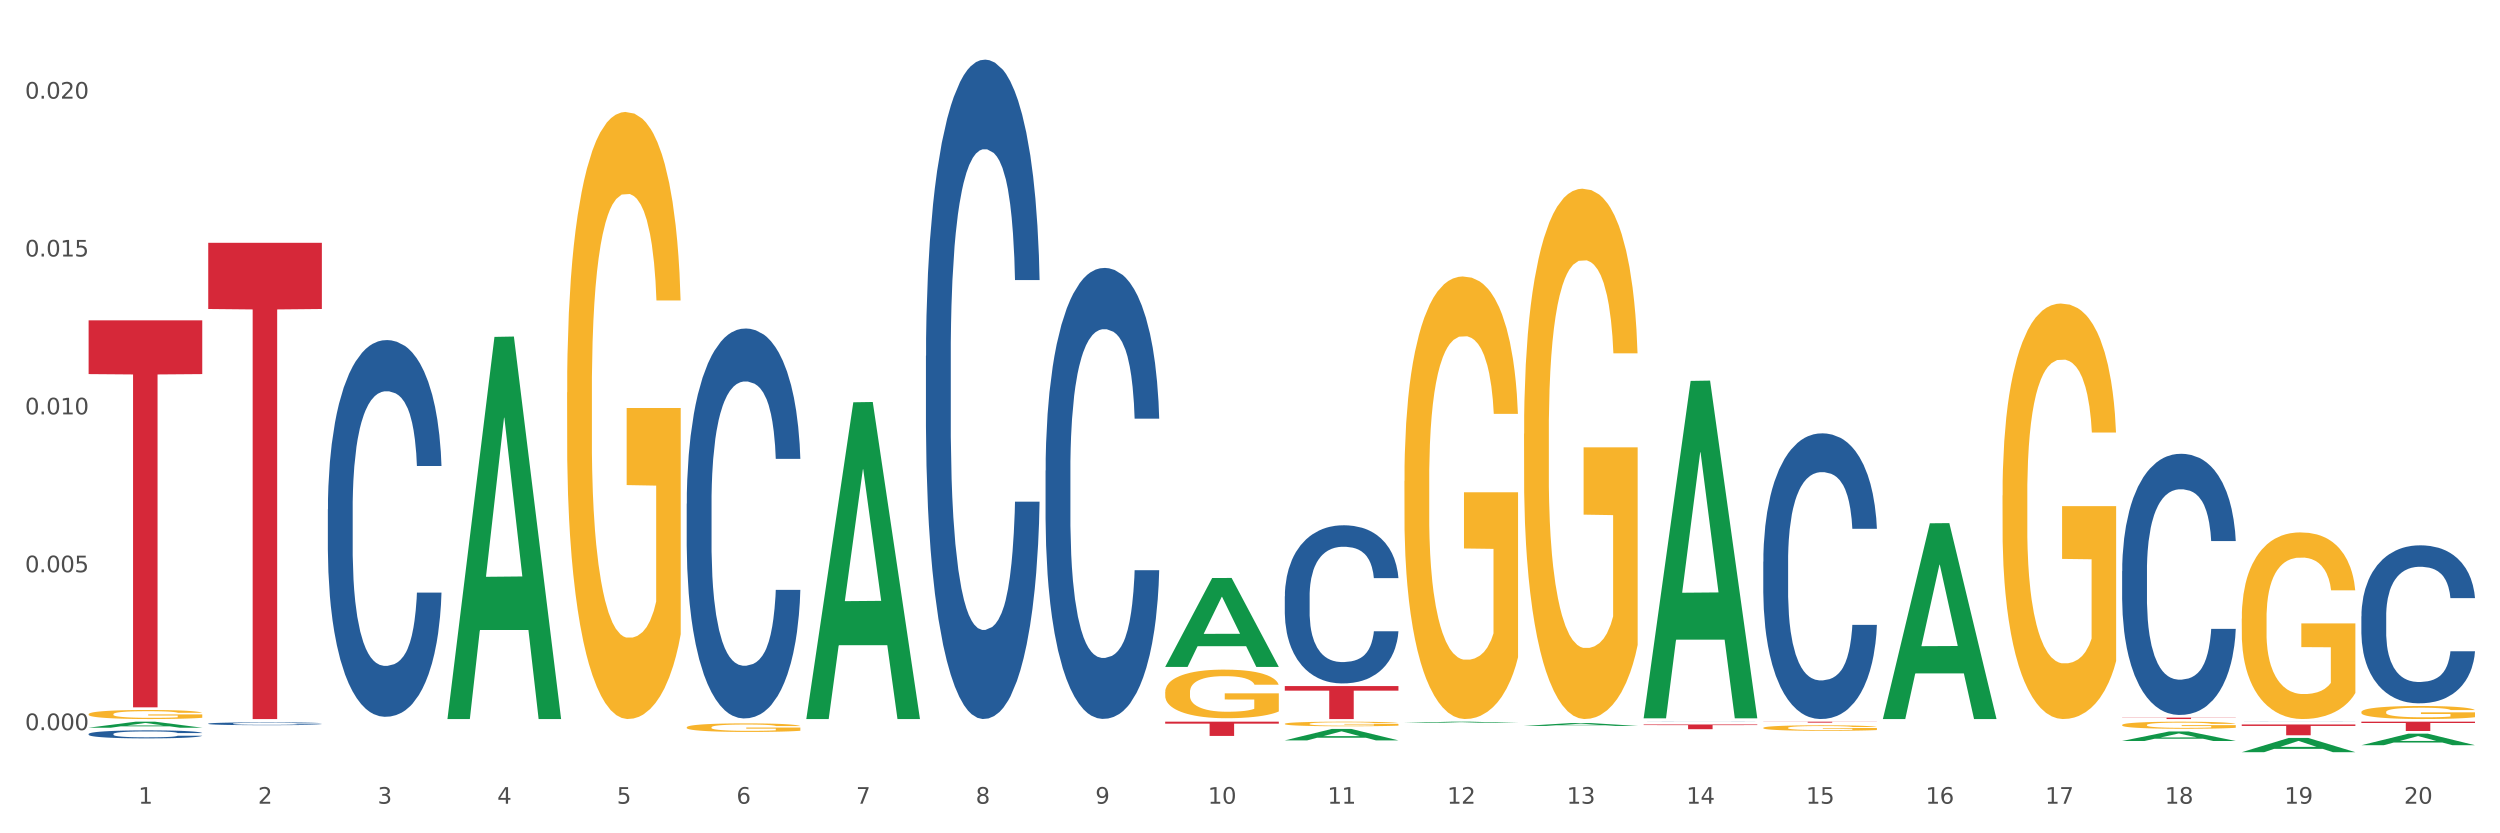 <?xml version="1.0" encoding="utf-8" standalone="no"?>
<!DOCTYPE svg PUBLIC "-//W3C//DTD SVG 1.1//EN"
  "http://www.w3.org/Graphics/SVG/1.1/DTD/svg11.dtd">
<svg xmlns:xlink="http://www.w3.org/1999/xlink" width="1080pt" height="360pt" viewBox="0 0 1080 360" xmlns="http://www.w3.org/2000/svg" version="1.1">
 <rect x="0" y="0" width="1080" height="360" fill="#333333" stroke="none"/>
 <defs>
  <style type="text/css">*{stroke-linejoin: round; stroke-linecap: butt}</style>
 </defs>
 <g id="figure_1">
  <g id="patch_1">
   <path d="M 0 360 
L 1080 360 
L 1080 0 
L 0 0 
z
" style="fill: #ffffff; stroke: #ffffff; stroke-linejoin: miter"/>
  </g>
  <g id="axes_1">
   <g id="matplotlib.axis_1">
    <g id="xtick_1">
     <g id="text_1">
      <!-- 1 -->
      <g style="fill: #4d4d4d" transform="translate(59.775 347.204) scale(0.096 -0.096)">
       <defs>
        <path id="DejaVuSans-31" d="M 794 531 
L 1825 531 
L 1825 4091 
L 703 3866 
L 703 4441 
L 1819 4666 
L 2450 4666 
L 2450 531 
L 3481 531 
L 3481 0 
L 794 0 
L 794 531 
z
" transform="scale(0.016)"/>
       </defs>
       <use xlink:href="#DejaVuSans-31"/>
      </g>
     </g>
    </g>
    <g id="xtick_2">
     <g id="text_2">
      <!-- 2 -->
      <g style="fill: #4d4d4d" transform="translate(111.45 347.204) scale(0.096 -0.096)">
       <defs>
        <path id="DejaVuSans-32" d="M 1228 531 
L 3431 531 
L 3431 0 
L 469 0 
L 469 531 
Q 828 903 1448 1529 
Q 2069 2156 2228 2338 
Q 2531 2678 2651 2914 
Q 2772 3150 2772 3378 
Q 2772 3750 2511 3984 
Q 2250 4219 1831 4219 
Q 1534 4219 1204 4116 
Q 875 4013 500 3803 
L 500 4441 
Q 881 4594 1212 4672 
Q 1544 4750 1819 4750 
Q 2544 4750 2975 4387 
Q 3406 4025 3406 3419 
Q 3406 3131 3298 2873 
Q 3191 2616 2906 2266 
Q 2828 2175 2409 1742 
Q 1991 1309 1228 531 
z
" transform="scale(0.016)"/>
       </defs>
       <use xlink:href="#DejaVuSans-32"/>
      </g>
     </g>
    </g>
    <g id="xtick_3">
     <g id="text_3">
      <!-- 3 -->
      <g style="fill: #4d4d4d" transform="translate(163.125 347.204) scale(0.096 -0.096)">
       <defs>
        <path id="DejaVuSans-33" d="M 2597 2516 
Q 3050 2419 3304 2112 
Q 3559 1806 3559 1356 
Q 3559 666 3084 287 
Q 2609 -91 1734 -91 
Q 1441 -91 1130 -33 
Q 819 25 488 141 
L 488 750 
Q 750 597 1062 519 
Q 1375 441 1716 441 
Q 2309 441 2620 675 
Q 2931 909 2931 1356 
Q 2931 1769 2642 2001 
Q 2353 2234 1838 2234 
L 1294 2234 
L 1294 2753 
L 1863 2753 
Q 2328 2753 2575 2939 
Q 2822 3125 2822 3475 
Q 2822 3834 2567 4026 
Q 2313 4219 1838 4219 
Q 1578 4219 1281 4162 
Q 984 4106 628 3988 
L 628 4550 
Q 988 4650 1302 4700 
Q 1616 4750 1894 4750 
Q 2613 4750 3031 4423 
Q 3450 4097 3450 3541 
Q 3450 3153 3228 2886 
Q 3006 2619 2597 2516 
z
" transform="scale(0.016)"/>
       </defs>
       <use xlink:href="#DejaVuSans-33"/>
      </g>
     </g>
    </g>
    <g id="xtick_4">
     <g id="text_4">
      <!-- 4 -->
      <g style="fill: #4d4d4d" transform="translate(214.8 347.204) scale(0.096 -0.096)">
       <defs>
        <path id="DejaVuSans-34" d="M 2419 4116 
L 825 1625 
L 2419 1625 
L 2419 4116 
z
M 2253 4666 
L 3047 4666 
L 3047 1625 
L 3713 1625 
L 3713 1100 
L 3047 1100 
L 3047 0 
L 2419 0 
L 2419 1100 
L 313 1100 
L 313 1709 
L 2253 4666 
z
" transform="scale(0.016)"/>
       </defs>
       <use xlink:href="#DejaVuSans-34"/>
      </g>
     </g>
    </g>
    <g id="xtick_5">
     <g id="text_5">
      <!-- 5 -->
      <g style="fill: #4d4d4d" transform="translate(266.475 347.204) scale(0.096 -0.096)">
       <defs>
        <path id="DejaVuSans-35" d="M 691 4666 
L 3169 4666 
L 3169 4134 
L 1269 4134 
L 1269 2991 
Q 1406 3038 1543 3061 
Q 1681 3084 1819 3084 
Q 2600 3084 3056 2656 
Q 3513 2228 3513 1497 
Q 3513 744 3044 326 
Q 2575 -91 1722 -91 
Q 1428 -91 1123 -41 
Q 819 9 494 109 
L 494 744 
Q 775 591 1075 516 
Q 1375 441 1709 441 
Q 2250 441 2565 725 
Q 2881 1009 2881 1497 
Q 2881 1984 2565 2268 
Q 2250 2553 1709 2553 
Q 1456 2553 1204 2497 
Q 953 2441 691 2322 
L 691 4666 
z
" transform="scale(0.016)"/>
       </defs>
       <use xlink:href="#DejaVuSans-35"/>
      </g>
     </g>
    </g>
    <g id="xtick_6">
     <g id="text_6">
      <!-- 6 -->
      <g style="fill: #4d4d4d" transform="translate(318.15 347.204) scale(0.096 -0.096)">
       <defs>
        <path id="DejaVuSans-36" d="M 2113 2584 
Q 1688 2584 1439 2293 
Q 1191 2003 1191 1497 
Q 1191 994 1439 701 
Q 1688 409 2113 409 
Q 2538 409 2786 701 
Q 3034 994 3034 1497 
Q 3034 2003 2786 2293 
Q 2538 2584 2113 2584 
z
M 3366 4563 
L 3366 3988 
Q 3128 4100 2886 4159 
Q 2644 4219 2406 4219 
Q 1781 4219 1451 3797 
Q 1122 3375 1075 2522 
Q 1259 2794 1537 2939 
Q 1816 3084 2150 3084 
Q 2853 3084 3261 2657 
Q 3669 2231 3669 1497 
Q 3669 778 3244 343 
Q 2819 -91 2113 -91 
Q 1303 -91 875 529 
Q 447 1150 447 2328 
Q 447 3434 972 4092 
Q 1497 4750 2381 4750 
Q 2619 4750 2861 4703 
Q 3103 4656 3366 4563 
z
" transform="scale(0.016)"/>
       </defs>
       <use xlink:href="#DejaVuSans-36"/>
      </g>
     </g>
    </g>
    <g id="xtick_7">
     <g id="text_7">
      <!-- 7 -->
      <g style="fill: #4d4d4d" transform="translate(369.825 347.204) scale(0.096 -0.096)">
       <defs>
        <path id="DejaVuSans-37" d="M 525 4666 
L 3525 4666 
L 3525 4397 
L 1831 0 
L 1172 0 
L 2766 4134 
L 525 4134 
L 525 4666 
z
" transform="scale(0.016)"/>
       </defs>
       <use xlink:href="#DejaVuSans-37"/>
      </g>
     </g>
    </g>
    <g id="xtick_8">
     <g id="text_8">
      <!-- 8 -->
      <g style="fill: #4d4d4d" transform="translate(421.5 347.204) scale(0.096 -0.096)">
       <defs>
        <path id="DejaVuSans-38" d="M 2034 2216 
Q 1584 2216 1326 1975 
Q 1069 1734 1069 1313 
Q 1069 891 1326 650 
Q 1584 409 2034 409 
Q 2484 409 2743 651 
Q 3003 894 3003 1313 
Q 3003 1734 2745 1975 
Q 2488 2216 2034 2216 
z
M 1403 2484 
Q 997 2584 770 2862 
Q 544 3141 544 3541 
Q 544 4100 942 4425 
Q 1341 4750 2034 4750 
Q 2731 4750 3128 4425 
Q 3525 4100 3525 3541 
Q 3525 3141 3298 2862 
Q 3072 2584 2669 2484 
Q 3125 2378 3379 2068 
Q 3634 1759 3634 1313 
Q 3634 634 3220 271 
Q 2806 -91 2034 -91 
Q 1263 -91 848 271 
Q 434 634 434 1313 
Q 434 1759 690 2068 
Q 947 2378 1403 2484 
z
M 1172 3481 
Q 1172 3119 1398 2916 
Q 1625 2713 2034 2713 
Q 2441 2713 2670 2916 
Q 2900 3119 2900 3481 
Q 2900 3844 2670 4047 
Q 2441 4250 2034 4250 
Q 1625 4250 1398 4047 
Q 1172 3844 1172 3481 
z
" transform="scale(0.016)"/>
       </defs>
       <use xlink:href="#DejaVuSans-38"/>
      </g>
     </g>
    </g>
    <g id="xtick_9">
     <g id="text_9">
      <!-- 9 -->
      <g style="fill: #4d4d4d" transform="translate(473.175 347.204) scale(0.096 -0.096)">
       <defs>
        <path id="DejaVuSans-39" d="M 703 97 
L 703 672 
Q 941 559 1184 500 
Q 1428 441 1663 441 
Q 2288 441 2617 861 
Q 2947 1281 2994 2138 
Q 2813 1869 2534 1725 
Q 2256 1581 1919 1581 
Q 1219 1581 811 2004 
Q 403 2428 403 3163 
Q 403 3881 828 4315 
Q 1253 4750 1959 4750 
Q 2769 4750 3195 4129 
Q 3622 3509 3622 2328 
Q 3622 1225 3098 567 
Q 2575 -91 1691 -91 
Q 1453 -91 1209 -44 
Q 966 3 703 97 
z
M 1959 2075 
Q 2384 2075 2632 2365 
Q 2881 2656 2881 3163 
Q 2881 3666 2632 3958 
Q 2384 4250 1959 4250 
Q 1534 4250 1286 3958 
Q 1038 3666 1038 3163 
Q 1038 2656 1286 2365 
Q 1534 2075 1959 2075 
z
" transform="scale(0.016)"/>
       </defs>
       <use xlink:href="#DejaVuSans-39"/>
      </g>
     </g>
    </g>
    <g id="xtick_10">
     <g id="text_10">
      <!-- 10 -->
      <g style="fill: #4d4d4d" transform="translate(521.796 347.204) scale(0.096 -0.096)">
       <defs>
        <path id="DejaVuSans-30" d="M 2034 4250 
Q 1547 4250 1301 3770 
Q 1056 3291 1056 2328 
Q 1056 1369 1301 889 
Q 1547 409 2034 409 
Q 2525 409 2770 889 
Q 3016 1369 3016 2328 
Q 3016 3291 2770 3770 
Q 2525 4250 2034 4250 
z
M 2034 4750 
Q 2819 4750 3233 4129 
Q 3647 3509 3647 2328 
Q 3647 1150 3233 529 
Q 2819 -91 2034 -91 
Q 1250 -91 836 529 
Q 422 1150 422 2328 
Q 422 3509 836 4129 
Q 1250 4750 2034 4750 
z
" transform="scale(0.016)"/>
       </defs>
       <use xlink:href="#DejaVuSans-31"/>
       <use xlink:href="#DejaVuSans-30" transform="translate(63.623 0)"/>
      </g>
     </g>
    </g>
    <g id="xtick_11">
     <g id="text_11">
      <!-- 11 -->
      <g style="fill: #4d4d4d" transform="translate(573.471 347.204) scale(0.096 -0.096)">
       <use xlink:href="#DejaVuSans-31"/>
       <use xlink:href="#DejaVuSans-31" transform="translate(63.623 0)"/>
      </g>
     </g>
    </g>
    <g id="xtick_12">
     <g id="text_12">
      <!-- 12 -->
      <g style="fill: #4d4d4d" transform="translate(625.146 347.204) scale(0.096 -0.096)">
       <use xlink:href="#DejaVuSans-31"/>
       <use xlink:href="#DejaVuSans-32" transform="translate(63.623 0)"/>
      </g>
     </g>
    </g>
    <g id="xtick_13">
     <g id="text_13">
      <!-- 13 -->
      <g style="fill: #4d4d4d" transform="translate(676.821 347.204) scale(0.096 -0.096)">
       <use xlink:href="#DejaVuSans-31"/>
       <use xlink:href="#DejaVuSans-33" transform="translate(63.623 0)"/>
      </g>
     </g>
    </g>
    <g id="xtick_14">
     <g id="text_14">
      <!-- 14 -->
      <g style="fill: #4d4d4d" transform="translate(728.496 347.204) scale(0.096 -0.096)">
       <use xlink:href="#DejaVuSans-31"/>
       <use xlink:href="#DejaVuSans-34" transform="translate(63.623 0)"/>
      </g>
     </g>
    </g>
    <g id="xtick_15">
     <g id="text_15">
      <!-- 15 -->
      <g style="fill: #4d4d4d" transform="translate(780.171 347.204) scale(0.096 -0.096)">
       <use xlink:href="#DejaVuSans-31"/>
       <use xlink:href="#DejaVuSans-35" transform="translate(63.623 0)"/>
      </g>
     </g>
    </g>
    <g id="xtick_16">
     <g id="text_16">
      <!-- 16 -->
      <g style="fill: #4d4d4d" transform="translate(831.846 347.204) scale(0.096 -0.096)">
       <use xlink:href="#DejaVuSans-31"/>
       <use xlink:href="#DejaVuSans-36" transform="translate(63.623 0)"/>
      </g>
     </g>
    </g>
    <g id="xtick_17">
     <g id="text_17">
      <!-- 17 -->
      <g style="fill: #4d4d4d" transform="translate(883.521 347.204) scale(0.096 -0.096)">
       <use xlink:href="#DejaVuSans-31"/>
       <use xlink:href="#DejaVuSans-37" transform="translate(63.623 0)"/>
      </g>
     </g>
    </g>
    <g id="xtick_18">
     <g id="text_18">
      <!-- 18 -->
      <g style="fill: #4d4d4d" transform="translate(935.196 347.204) scale(0.096 -0.096)">
       <use xlink:href="#DejaVuSans-31"/>
       <use xlink:href="#DejaVuSans-38" transform="translate(63.623 0)"/>
      </g>
     </g>
    </g>
    <g id="xtick_19">
     <g id="text_19">
      <!-- 19 -->
      <g style="fill: #4d4d4d" transform="translate(986.871 347.204) scale(0.096 -0.096)">
       <use xlink:href="#DejaVuSans-31"/>
       <use xlink:href="#DejaVuSans-39" transform="translate(63.623 0)"/>
      </g>
     </g>
    </g>
    <g id="xtick_20">
     <g id="text_20">
      <!-- 20 -->
      <g style="fill: #4d4d4d" transform="translate(1038.546 347.204) scale(0.096 -0.096)">
       <use xlink:href="#DejaVuSans-32"/>
       <use xlink:href="#DejaVuSans-30" transform="translate(63.623 0)"/>
      </g>
     </g>
    </g>
    <g id="xtick_21"/>
    <g id="xtick_22"/>
    <g id="xtick_23"/>
    <g id="xtick_24"/>
    <g id="xtick_25"/>
    <g id="xtick_26"/>
    <g id="xtick_27"/>
    <g id="xtick_28"/>
    <g id="xtick_29"/>
    <g id="xtick_30"/>
    <g id="xtick_31"/>
    <g id="xtick_32"/>
    <g id="xtick_33"/>
    <g id="xtick_34"/>
    <g id="xtick_35"/>
    <g id="xtick_36"/>
    <g id="xtick_37"/>
    <g id="xtick_38"/>
    <g id="xtick_39"/>
   </g>
   <g id="matplotlib.axis_2">
    <g id="ytick_1">
     <g id="text_21">
      <!-- 0.000 -->
      <g style="fill: #4d4d4d" transform="translate(10.8 315.416) scale(0.096 -0.096)">
       <defs>
        <path id="DejaVuSans-2e" d="M 684 794 
L 1344 794 
L 1344 0 
L 684 0 
L 684 794 
z
" transform="scale(0.016)"/>
       </defs>
       <use xlink:href="#DejaVuSans-30"/>
       <use xlink:href="#DejaVuSans-2e" transform="translate(63.623 0)"/>
       <use xlink:href="#DejaVuSans-30" transform="translate(95.41 0)"/>
       <use xlink:href="#DejaVuSans-30" transform="translate(159.033 0)"/>
       <use xlink:href="#DejaVuSans-30" transform="translate(222.656 0)"/>
      </g>
     </g>
    </g>
    <g id="ytick_2">
     <g id="text_22">
      <!-- 0.005 -->
      <g style="fill: #4d4d4d" transform="translate(10.8 247.216) scale(0.096 -0.096)">
       <use xlink:href="#DejaVuSans-30"/>
       <use xlink:href="#DejaVuSans-2e" transform="translate(63.623 0)"/>
       <use xlink:href="#DejaVuSans-30" transform="translate(95.41 0)"/>
       <use xlink:href="#DejaVuSans-30" transform="translate(159.033 0)"/>
       <use xlink:href="#DejaVuSans-35" transform="translate(222.656 0)"/>
      </g>
     </g>
    </g>
    <g id="ytick_3">
     <g id="text_23">
      <!-- 0.010 -->
      <g style="fill: #4d4d4d" transform="translate(10.8 179.017) scale(0.096 -0.096)">
       <use xlink:href="#DejaVuSans-30"/>
       <use xlink:href="#DejaVuSans-2e" transform="translate(63.623 0)"/>
       <use xlink:href="#DejaVuSans-30" transform="translate(95.41 0)"/>
       <use xlink:href="#DejaVuSans-31" transform="translate(159.033 0)"/>
       <use xlink:href="#DejaVuSans-30" transform="translate(222.656 0)"/>
      </g>
     </g>
    </g>
    <g id="ytick_4">
     <g id="text_24">
      <!-- 0.015 -->
      <g style="fill: #4d4d4d" transform="translate(10.8 110.817) scale(0.096 -0.096)">
       <use xlink:href="#DejaVuSans-30"/>
       <use xlink:href="#DejaVuSans-2e" transform="translate(63.623 0)"/>
       <use xlink:href="#DejaVuSans-30" transform="translate(95.41 0)"/>
       <use xlink:href="#DejaVuSans-31" transform="translate(159.033 0)"/>
       <use xlink:href="#DejaVuSans-35" transform="translate(222.656 0)"/>
      </g>
     </g>
    </g>
    <g id="ytick_5">
     <g id="text_25">
      <!-- 0.020 -->
      <g style="fill: #4d4d4d" transform="translate(10.8 42.617) scale(0.096 -0.096)">
       <use xlink:href="#DejaVuSans-30"/>
       <use xlink:href="#DejaVuSans-2e" transform="translate(63.623 0)"/>
       <use xlink:href="#DejaVuSans-30" transform="translate(95.41 0)"/>
       <use xlink:href="#DejaVuSans-32" transform="translate(159.033 0)"/>
       <use xlink:href="#DejaVuSans-30" transform="translate(222.656 0)"/>
      </g>
     </g>
    </g>
    <g id="ytick_6"/>
    <g id="ytick_7"/>
    <g id="ytick_8"/>
    <g id="ytick_9"/>
   </g>
   <g id="PolyCollection_1">
    <path d="M 38.283 314.363 
L 38.334 314.36 
L 58.577 311.771 
L 66.979 311.769 
L 87.374 314.368 
L 77.657 314.368 
L 73.254 313.763 
L 52.352 313.763 
L 52.201 313.772 
L 47.949 314.368 
L 38.283 314.368 
L 38.283 314.363 
L 54.984 313.401 
L 70.623 313.399 
L 62.879 312.323 
L 62.778 312.318 
L 62.677 312.325 
L 54.934 313.399 
L 54.984 313.401 
L 38.283 314.363 
z
" clip-path="url(#p57bf84c947)" style="fill: #109648"/>
    <path d="M 451.683 203.28 
L 451.741 203.102 
L 451.741 198.12 
L 451.915 191.359 
L 452.554 178.904 
L 453.366 169.473 
L 454.759 158.441 
L 455.513 153.815 
L 456.5 148.655 
L 458.531 140.293 
L 460.852 133.175 
L 462.476 129.261 
L 463.695 126.77 
L 466.422 122.322 
L 467.989 120.364 
L 469.614 118.763 
L 471.006 117.695 
L 473.328 116.45 
L 475.184 115.916 
L 477.331 115.738 
L 479.13 115.916 
L 481.509 116.628 
L 484.991 118.763 
L 486.326 120.008 
L 488.125 122.144 
L 489.981 124.99 
L 491.49 127.837 
L 493.231 131.93 
L 495.03 137.268 
L 496.771 144.029 
L 497.989 150.257 
L 498.976 156.84 
L 499.846 164.847 
L 500.484 173.566 
L 500.775 180.861 
L 490.156 180.861 
L 489.865 174.277 
L 489.285 167.16 
L 488.705 162.356 
L 488.067 158.441 
L 487.08 153.993 
L 486.21 151.146 
L 484.759 147.766 
L 483.424 145.63 
L 482.322 144.385 
L 480.987 143.317 
L 478.144 142.25 
L 476.113 142.25 
L 474.836 142.606 
L 473.27 143.495 
L 471.935 144.741 
L 470.368 146.876 
L 469.15 149.189 
L 467.931 152.214 
L 467.235 154.349 
L 466.19 158.264 
L 465.494 161.466 
L 464.565 166.982 
L 464.043 170.897 
L 463.115 181.039 
L 462.709 188.512 
L 462.534 193.672 
L 462.418 199.366 
L 462.418 227.123 
L 462.767 239.578 
L 463.057 244.916 
L 463.521 250.966 
L 464.391 258.795 
L 465.668 266.446 
L 467.003 271.961 
L 468.105 275.342 
L 469.15 277.833 
L 470.194 279.79 
L 471.471 281.57 
L 472.515 282.637 
L 474.082 283.705 
L 475.939 284.239 
L 477.389 284.239 
L 480.349 283.349 
L 481.684 282.459 
L 482.96 281.214 
L 484.353 279.257 
L 485.455 277.121 
L 486.094 275.52 
L 487.138 272.139 
L 487.951 268.581 
L 488.647 264.488 
L 489.111 260.93 
L 489.633 255.592 
L 490.039 249.542 
L 490.156 246.339 
L 500.775 246.339 
L 500.542 252.745 
L 500.136 258.972 
L 499.324 267.335 
L 498.686 272.139 
L 497.699 278.011 
L 496.655 282.993 
L 495.204 288.509 
L 493.869 292.601 
L 492.477 296.16 
L 490.968 299.363 
L 488.241 303.811 
L 487.254 305.057 
L 485.165 307.192 
L 483.54 308.437 
L 481.161 309.683 
L 478.724 310.394 
L 476.171 310.572 
L 473.908 310.217 
L 471.413 309.149 
L 469.846 308.081 
L 468.105 306.48 
L 466.074 303.989 
L 464.159 300.964 
L 462.36 297.406 
L 460.678 293.313 
L 459.111 288.687 
L 457.08 281.036 
L 455.571 273.563 
L 454.469 266.623 
L 453.714 260.752 
L 452.96 253.279 
L 452.554 248.119 
L 451.915 235.664 
L 451.683 224.098 
L 451.683 203.28 
z
" clip-path="url(#p57bf84c947)" style="fill: #255c99"/>
    <path d="M 400.008 153.754 
L 400.066 153.494 
L 400.066 146.209 
L 400.24 136.324 
L 400.879 118.113 
L 401.691 104.325 
L 403.084 88.196 
L 403.838 81.432 
L 404.825 73.887 
L 406.856 61.66 
L 409.177 51.254 
L 410.801 45.531 
L 412.02 41.889 
L 414.747 35.385 
L 416.314 32.523 
L 417.939 30.182 
L 419.331 28.621 
L 421.653 26.8 
L 423.509 26.02 
L 425.656 25.759 
L 427.455 26.02 
L 429.834 27.06 
L 433.316 30.182 
L 434.651 32.003 
L 436.45 35.125 
L 438.306 39.287 
L 439.815 43.45 
L 441.556 49.433 
L 443.355 57.238 
L 445.096 67.123 
L 446.314 76.229 
L 447.301 85.854 
L 448.171 97.561 
L 448.809 110.309 
L 449.1 120.975 
L 438.481 120.975 
L 438.19 111.349 
L 437.61 100.943 
L 437.03 93.919 
L 436.392 88.196 
L 435.405 81.692 
L 434.535 77.53 
L 433.084 72.587 
L 431.749 69.465 
L 430.647 67.644 
L 429.312 66.083 
L 426.469 64.522 
L 424.438 64.522 
L 423.161 65.042 
L 421.595 66.343 
L 420.26 68.164 
L 418.693 71.286 
L 417.475 74.668 
L 416.256 79.09 
L 415.56 82.212 
L 414.515 87.936 
L 413.819 92.618 
L 412.89 100.683 
L 412.368 106.406 
L 411.44 121.235 
L 411.033 132.161 
L 410.859 139.706 
L 410.743 148.03 
L 410.743 188.614 
L 411.092 206.824 
L 411.382 214.629 
L 411.846 223.474 
L 412.716 234.921 
L 413.993 246.107 
L 415.328 254.172 
L 416.43 259.115 
L 417.475 262.757 
L 418.519 265.619 
L 419.796 268.22 
L 420.84 269.781 
L 422.407 271.342 
L 424.264 272.122 
L 425.714 272.122 
L 428.674 270.822 
L 430.008 269.521 
L 431.285 267.7 
L 432.678 264.838 
L 433.78 261.716 
L 434.419 259.375 
L 435.463 254.432 
L 436.275 249.229 
L 436.972 243.246 
L 437.436 238.043 
L 437.958 230.238 
L 438.364 221.393 
L 438.481 216.71 
L 449.1 216.71 
L 448.867 226.076 
L 448.461 235.181 
L 447.649 247.408 
L 447.011 254.432 
L 446.024 263.017 
L 444.98 270.301 
L 443.529 278.366 
L 442.194 284.349 
L 440.802 289.552 
L 439.293 294.235 
L 436.566 300.739 
L 435.579 302.56 
L 433.49 305.682 
L 431.865 307.503 
L 429.486 309.324 
L 427.049 310.364 
L 424.496 310.625 
L 422.233 310.104 
L 419.738 308.543 
L 418.171 306.982 
L 416.43 304.641 
L 414.399 300.999 
L 412.484 296.576 
L 410.685 291.373 
L 409.003 285.39 
L 407.436 278.626 
L 405.405 267.44 
L 403.896 256.513 
L 402.794 246.367 
L 402.039 237.782 
L 401.285 226.856 
L 400.879 219.312 
L 400.24 201.101 
L 400.008 184.191 
L 400.008 153.754 
z
" clip-path="url(#p57bf84c947)" style="fill: #255c99"/>
    <path d="M 296.658 217.604 
L 296.716 217.45 
L 296.716 213.142 
L 296.89 207.296 
L 297.529 196.526 
L 298.341 188.372 
L 299.734 178.833 
L 300.488 174.833 
L 301.474 170.371 
L 303.505 163.14 
L 305.827 156.986 
L 307.451 153.602 
L 308.67 151.448 
L 311.397 147.602 
L 312.964 145.909 
L 314.589 144.524 
L 315.981 143.601 
L 318.302 142.524 
L 320.159 142.063 
L 322.306 141.909 
L 324.105 142.063 
L 326.484 142.678 
L 329.966 144.524 
L 331.301 145.601 
L 333.099 147.448 
L 334.956 149.909 
L 336.465 152.371 
L 338.206 155.909 
L 340.005 160.525 
L 341.746 166.371 
L 342.964 171.756 
L 343.951 177.449 
L 344.821 184.372 
L 345.459 191.91 
L 345.749 198.218 
L 335.13 198.218 
L 334.84 192.526 
L 334.26 186.372 
L 333.68 182.218 
L 333.041 178.833 
L 332.055 174.987 
L 331.185 172.525 
L 329.734 169.602 
L 328.399 167.756 
L 327.297 166.679 
L 325.962 165.756 
L 323.119 164.833 
L 321.088 164.833 
L 319.811 165.14 
L 318.244 165.91 
L 316.91 166.987 
L 315.343 168.833 
L 314.124 170.833 
L 312.906 173.448 
L 312.21 175.295 
L 311.165 178.679 
L 310.469 181.449 
L 309.54 186.218 
L 309.018 189.603 
L 308.09 198.372 
L 307.683 204.834 
L 307.509 209.296 
L 307.393 214.219 
L 307.393 238.22 
L 307.741 248.989 
L 308.032 253.605 
L 308.496 258.836 
L 309.366 265.605 
L 310.643 272.221 
L 311.977 276.99 
L 313.08 279.913 
L 314.124 282.067 
L 315.169 283.759 
L 316.446 285.298 
L 317.49 286.221 
L 319.057 287.144 
L 320.914 287.606 
L 322.364 287.606 
L 325.324 286.836 
L 326.658 286.067 
L 327.935 284.99 
L 329.328 283.298 
L 330.43 281.452 
L 331.069 280.067 
L 332.113 277.144 
L 332.925 274.067 
L 333.622 270.528 
L 334.086 267.451 
L 334.608 262.836 
L 335.014 257.605 
L 335.13 254.835 
L 345.749 254.835 
L 345.517 260.374 
L 345.111 265.759 
L 344.299 272.99 
L 343.66 277.144 
L 342.674 282.221 
L 341.63 286.529 
L 340.179 291.298 
L 338.844 294.837 
L 337.452 297.914 
L 335.943 300.683 
L 333.216 304.529 
L 332.229 305.606 
L 330.14 307.452 
L 328.515 308.529 
L 326.136 309.606 
L 323.699 310.222 
L 321.146 310.375 
L 318.883 310.068 
L 316.388 309.145 
L 314.821 308.222 
L 313.08 306.837 
L 311.049 304.683 
L 309.134 302.068 
L 307.335 298.991 
L 305.652 295.452 
L 304.086 291.452 
L 302.055 284.836 
L 300.546 278.375 
L 299.444 272.374 
L 298.689 267.297 
L 297.935 260.836 
L 297.529 256.374 
L 296.89 245.604 
L 296.658 235.604 
L 296.658 217.604 
z
" clip-path="url(#p57bf84c947)" style="fill: #255c99"/>
    <path d="M 141.633 220.037 
L 141.691 219.888 
L 141.691 215.726 
L 141.865 210.078 
L 142.503 199.673 
L 143.316 191.796 
L 144.709 182.58 
L 145.463 178.716 
L 146.449 174.405 
L 148.48 167.419 
L 150.801 161.474 
L 152.426 158.204 
L 153.645 156.123 
L 156.372 152.407 
L 157.939 150.772 
L 159.564 149.434 
L 160.956 148.542 
L 163.277 147.502 
L 165.134 147.056 
L 167.281 146.907 
L 169.08 147.056 
L 171.459 147.65 
L 174.941 149.434 
L 176.276 150.475 
L 178.074 152.258 
L 179.931 154.636 
L 181.44 157.015 
L 183.181 160.433 
L 184.98 164.892 
L 186.72 170.541 
L 187.939 175.743 
L 188.926 181.242 
L 189.796 187.931 
L 190.434 195.214 
L 190.724 201.308 
L 180.105 201.308 
L 179.815 195.809 
L 179.235 189.863 
L 178.655 185.85 
L 178.016 182.58 
L 177.03 178.864 
L 176.159 176.486 
L 174.709 173.662 
L 173.374 171.878 
L 172.272 170.838 
L 170.937 169.946 
L 168.094 169.054 
L 166.063 169.054 
L 164.786 169.351 
L 163.219 170.095 
L 161.885 171.135 
L 160.318 172.919 
L 159.099 174.851 
L 157.881 177.378 
L 157.184 179.161 
L 156.14 182.431 
L 155.444 185.107 
L 154.515 189.715 
L 153.993 192.985 
L 153.064 201.457 
L 152.658 207.7 
L 152.484 212.01 
L 152.368 216.767 
L 152.368 239.954 
L 152.716 250.359 
L 153.006 254.818 
L 153.471 259.871 
L 154.341 266.411 
L 155.618 272.803 
L 156.952 277.41 
L 158.055 280.235 
L 159.099 282.315 
L 160.144 283.95 
L 161.42 285.437 
L 162.465 286.329 
L 164.032 287.22 
L 165.889 287.666 
L 167.339 287.666 
L 170.299 286.923 
L 171.633 286.18 
L 172.91 285.14 
L 174.303 283.505 
L 175.405 281.721 
L 176.043 280.383 
L 177.088 277.559 
L 177.9 274.586 
L 178.597 271.168 
L 179.061 268.195 
L 179.583 263.736 
L 179.989 258.682 
L 180.105 256.007 
L 190.724 256.007 
L 190.492 261.358 
L 190.086 266.56 
L 189.274 273.546 
L 188.635 277.559 
L 187.649 282.464 
L 186.604 286.626 
L 185.154 291.234 
L 183.819 294.652 
L 182.426 297.625 
L 180.918 300.3 
L 178.19 304.016 
L 177.204 305.057 
L 175.115 306.841 
L 173.49 307.881 
L 171.111 308.921 
L 168.674 309.516 
L 166.121 309.665 
L 163.858 309.367 
L 161.362 308.476 
L 159.796 307.584 
L 158.055 306.246 
L 156.024 304.165 
L 154.109 301.638 
L 152.31 298.665 
L 150.627 295.247 
L 149.061 291.382 
L 147.03 284.991 
L 145.521 278.748 
L 144.418 272.951 
L 143.664 268.046 
L 142.91 261.804 
L 142.503 257.493 
L 141.865 247.088 
L 141.633 237.427 
L 141.633 220.037 
z
" clip-path="url(#p57bf84c947)" style="fill: #255c99"/>
    <path d="M 89.958 312.61 
L 90.016 312.609 
L 90.016 312.578 
L 90.19 312.535 
L 90.828 312.457 
L 91.641 312.398 
L 93.033 312.328 
L 93.788 312.299 
L 94.774 312.267 
L 96.805 312.214 
L 99.126 312.169 
L 100.751 312.145 
L 101.97 312.129 
L 104.697 312.101 
L 106.264 312.089 
L 107.889 312.079 
L 109.281 312.072 
L 111.602 312.064 
L 113.459 312.061 
L 115.606 312.06 
L 117.405 312.061 
L 119.784 312.065 
L 123.266 312.079 
L 124.6 312.087 
L 126.399 312.1 
L 128.256 312.118 
L 129.765 312.136 
L 131.506 312.162 
L 133.305 312.195 
L 135.045 312.238 
L 136.264 312.277 
L 137.25 312.318 
L 138.121 312.369 
L 138.759 312.423 
L 139.049 312.469 
L 128.43 312.469 
L 128.14 312.428 
L 127.56 312.383 
L 126.98 312.353 
L 126.341 312.328 
L 125.355 312.3 
L 124.484 312.282 
L 123.034 312.261 
L 121.699 312.248 
L 120.597 312.24 
L 119.262 312.233 
L 116.419 312.227 
L 114.388 312.227 
L 113.111 312.229 
L 111.544 312.234 
L 110.21 312.242 
L 108.643 312.256 
L 107.424 312.27 
L 106.206 312.289 
L 105.509 312.303 
L 104.465 312.327 
L 103.769 312.347 
L 102.84 312.382 
L 102.318 312.407 
L 101.389 312.47 
L 100.983 312.517 
L 100.809 312.55 
L 100.693 312.585 
L 100.693 312.76 
L 101.041 312.838 
L 101.331 312.872 
L 101.796 312.91 
L 102.666 312.959 
L 103.943 313.007 
L 105.277 313.042 
L 106.38 313.063 
L 107.424 313.079 
L 108.469 313.091 
L 109.745 313.102 
L 110.79 313.109 
L 112.357 313.116 
L 114.214 313.119 
L 115.664 313.119 
L 118.624 313.113 
L 119.958 313.108 
L 121.235 313.1 
L 122.628 313.088 
L 123.73 313.074 
L 124.368 313.064 
L 125.413 313.043 
L 126.225 313.02 
L 126.922 312.995 
L 127.386 312.972 
L 127.908 312.939 
L 128.314 312.901 
L 128.43 312.881 
L 139.049 312.881 
L 138.817 312.921 
L 138.411 312.96 
L 137.599 313.013 
L 136.96 313.043 
L 135.974 313.08 
L 134.929 313.111 
L 133.479 313.146 
L 132.144 313.171 
L 130.751 313.194 
L 129.243 313.214 
L 126.515 313.242 
L 125.529 313.25 
L 123.44 313.263 
L 121.815 313.271 
L 119.436 313.279 
L 116.999 313.283 
L 114.446 313.284 
L 112.183 313.282 
L 109.687 313.275 
L 108.121 313.269 
L 106.38 313.259 
L 104.349 313.243 
L 102.434 313.224 
L 100.635 313.202 
L 98.952 313.176 
L 97.386 313.147 
L 95.355 313.099 
L 93.846 313.052 
L 92.743 313.008 
L 91.989 312.971 
L 91.235 312.924 
L 90.828 312.892 
L 90.19 312.814 
L 89.958 312.741 
L 89.958 312.61 
z
" clip-path="url(#p57bf84c947)" style="fill: #255c99"/>
    <path d="M 38.283 317.072 
L 38.341 317.069 
L 38.341 316.981 
L 38.515 316.86 
L 39.153 316.638 
L 39.966 316.47 
L 41.358 316.273 
L 42.113 316.191 
L 43.099 316.099 
L 45.13 315.95 
L 47.451 315.823 
L 49.076 315.753 
L 50.295 315.708 
L 53.022 315.629 
L 54.589 315.594 
L 56.214 315.566 
L 57.606 315.547 
L 59.927 315.525 
L 61.784 315.515 
L 63.931 315.512 
L 65.73 315.515 
L 68.109 315.528 
L 71.591 315.566 
L 72.925 315.588 
L 74.724 315.626 
L 76.581 315.677 
L 78.09 315.728 
L 79.831 315.8 
L 81.63 315.896 
L 83.37 316.016 
L 84.589 316.127 
L 85.575 316.245 
L 86.446 316.387 
L 87.084 316.543 
L 87.374 316.673 
L 76.755 316.673 
L 76.465 316.555 
L 75.885 316.429 
L 75.305 316.343 
L 74.666 316.273 
L 73.68 316.194 
L 72.809 316.143 
L 71.359 316.083 
L 70.024 316.045 
L 68.922 316.023 
L 67.587 316.003 
L 64.744 315.984 
L 62.713 315.984 
L 61.436 315.991 
L 59.869 316.007 
L 58.535 316.029 
L 56.968 316.067 
L 55.749 316.108 
L 54.531 316.162 
L 53.834 316.2 
L 52.79 316.27 
L 52.094 316.327 
L 51.165 316.425 
L 50.643 316.495 
L 49.714 316.676 
L 49.308 316.809 
L 49.134 316.901 
L 49.018 317.003 
L 49.018 317.498 
L 49.366 317.72 
L 49.656 317.815 
L 50.121 317.923 
L 50.991 318.062 
L 52.268 318.199 
L 53.602 318.297 
L 54.705 318.357 
L 55.749 318.402 
L 56.794 318.436 
L 58.07 318.468 
L 59.115 318.487 
L 60.682 318.506 
L 62.539 318.516 
L 63.989 318.516 
L 66.949 318.5 
L 68.283 318.484 
L 69.56 318.462 
L 70.952 318.427 
L 72.055 318.389 
L 72.693 318.36 
L 73.738 318.3 
L 74.55 318.237 
L 75.247 318.164 
L 75.711 318.1 
L 76.233 318.005 
L 76.639 317.897 
L 76.755 317.84 
L 87.374 317.84 
L 87.142 317.954 
L 86.736 318.065 
L 85.924 318.214 
L 85.285 318.3 
L 84.299 318.405 
L 83.254 318.494 
L 81.804 318.592 
L 80.469 318.665 
L 79.076 318.728 
L 77.568 318.785 
L 74.84 318.865 
L 73.854 318.887 
L 71.765 318.925 
L 70.14 318.947 
L 67.761 318.969 
L 65.324 318.982 
L 62.771 318.985 
L 60.508 318.979 
L 58.012 318.96 
L 56.446 318.941 
L 54.705 318.912 
L 52.674 318.868 
L 50.759 318.814 
L 48.96 318.751 
L 47.277 318.678 
L 45.711 318.595 
L 43.68 318.459 
L 42.171 318.325 
L 41.068 318.202 
L 40.314 318.097 
L 39.56 317.964 
L 39.153 317.872 
L 38.515 317.65 
L 38.283 317.444 
L 38.283 317.072 
z
" clip-path="url(#p57bf84c947)" style="fill: #255c99"/>
    <path d="M 38.283 308.521 
L 38.341 308.517 
L 38.341 308.389 
L 38.457 308.278 
L 39.036 308.01 
L 39.906 307.789 
L 40.543 307.671 
L 41.181 307.575 
L 41.934 307.478 
L 42.862 307.378 
L 44.543 307.232 
L 45.586 307.157 
L 46.861 307.078 
L 49.179 306.964 
L 50.86 306.9 
L 52.599 306.846 
L 55.439 306.782 
L 57.294 306.753 
L 59.264 306.732 
L 61.64 306.718 
L 63.437 306.714 
L 67.378 306.725 
L 70.74 306.757 
L 72.363 306.782 
L 74.449 306.825 
L 75.551 306.853 
L 77.347 306.91 
L 79.202 306.985 
L 80.477 307.05 
L 82.39 307.171 
L 83.839 307.293 
L 85.172 307.443 
L 85.867 307.546 
L 86.389 307.643 
L 86.853 307.753 
L 87.316 307.928 
L 76.884 307.928 
L 76.478 307.803 
L 75.84 307.685 
L 74.913 307.571 
L 74.102 307.5 
L 72.711 307.41 
L 71.436 307.353 
L 70.102 307.31 
L 68.48 307.275 
L 67.205 307.257 
L 65.408 307.243 
L 61.872 307.246 
L 59.496 307.275 
L 57.873 307.31 
L 56.83 307.343 
L 55.903 307.378 
L 54.859 307.428 
L 53.642 307.503 
L 52.773 307.571 
L 51.903 307.657 
L 51.208 307.743 
L 50.57 307.842 
L 50.049 307.95 
L 49.643 308.06 
L 49.295 308.196 
L 49.005 308.421 
L 49.005 308.91 
L 49.121 309.021 
L 49.411 309.167 
L 49.759 309.278 
L 50.338 309.41 
L 50.86 309.5 
L 51.845 309.628 
L 52.947 309.735 
L 53.816 309.803 
L 54.685 309.86 
L 56.192 309.939 
L 57.873 310.003 
L 59.322 310.042 
L 61.293 310.078 
L 62.626 310.092 
L 63.785 310.1 
L 66.625 310.1 
L 68.654 310.089 
L 70.914 310.064 
L 72.653 310.032 
L 74.102 309.992 
L 75.725 309.928 
L 76.768 309.867 
L 76.768 309.121 
L 64.017 309.117 
L 64.017 308.621 
L 87.374 308.621 
L 87.374 310.078 
L 86.389 310.153 
L 85.288 310.221 
L 84.129 310.282 
L 82.39 310.357 
L 80.303 310.428 
L 78.449 310.478 
L 76.478 310.521 
L 74.16 310.56 
L 71.146 310.596 
L 69.291 310.61 
L 66.973 310.621 
L 64.249 310.625 
L 61.872 310.617 
L 59.554 310.6 
L 57.12 310.567 
L 54.743 310.521 
L 52.947 310.475 
L 51.15 310.417 
L 49.237 310.342 
L 47.73 310.271 
L 46.571 310.207 
L 45.296 310.125 
L 43.905 310.017 
L 42.862 309.921 
L 41.934 309.821 
L 40.949 309.692 
L 40.254 309.582 
L 39.558 309.442 
L 39.152 309.339 
L 38.689 309.178 
L 38.341 308.953 
L 38.283 308.521 
z
" clip-path="url(#p57bf84c947)" style="fill: #f7b32b"/>
    <path d="M 38.283 138.37 
L 87.374 138.37 
L 87.374 161.605 
L 68.063 161.762 
L 68.063 305.57 
L 57.477 305.57 
L 57.477 161.762 
L 38.283 161.605 
L 38.283 138.527 
L 38.283 138.37 
z
" clip-path="url(#p57bf84c947)" style="fill: #d62839"/>
    <path d="M 296.658 314.214 
L 296.716 314.21 
L 296.716 314.088 
L 296.832 313.983 
L 297.412 313.729 
L 298.281 313.519 
L 298.919 313.408 
L 299.556 313.316 
L 300.31 313.225 
L 301.237 313.13 
L 302.918 312.991 
L 303.961 312.92 
L 305.236 312.845 
L 307.554 312.737 
L 309.235 312.676 
L 310.974 312.625 
L 313.814 312.564 
L 315.669 312.537 
L 317.639 312.517 
L 320.016 312.503 
L 321.812 312.5 
L 325.754 312.51 
L 329.115 312.54 
L 330.738 312.564 
L 332.825 312.605 
L 333.926 312.632 
L 335.723 312.686 
L 337.577 312.757 
L 338.852 312.818 
L 340.765 312.933 
L 342.214 313.049 
L 343.547 313.191 
L 344.243 313.289 
L 344.764 313.38 
L 345.228 313.485 
L 345.692 313.651 
L 335.259 313.651 
L 334.853 313.533 
L 334.216 313.421 
L 333.288 313.313 
L 332.477 313.245 
L 331.086 313.16 
L 329.811 313.106 
L 328.478 313.065 
L 326.855 313.032 
L 325.58 313.015 
L 323.783 313.001 
L 320.248 313.004 
L 317.871 313.032 
L 316.248 313.065 
L 315.205 313.096 
L 314.278 313.13 
L 313.234 313.177 
L 312.017 313.248 
L 311.148 313.313 
L 310.279 313.394 
L 309.583 313.475 
L 308.945 313.57 
L 308.424 313.672 
L 308.018 313.777 
L 307.67 313.905 
L 307.381 314.119 
L 307.381 314.583 
L 307.497 314.688 
L 307.786 314.827 
L 308.134 314.932 
L 308.714 315.057 
L 309.235 315.142 
L 310.221 315.264 
L 311.322 315.365 
L 312.191 315.43 
L 313.061 315.484 
L 314.568 315.558 
L 316.248 315.619 
L 317.697 315.657 
L 319.668 315.691 
L 321.001 315.704 
L 322.16 315.711 
L 325 315.711 
L 327.029 315.701 
L 329.289 315.677 
L 331.028 315.646 
L 332.477 315.609 
L 334.1 315.548 
L 335.143 315.491 
L 335.143 314.783 
L 322.392 314.779 
L 322.392 314.309 
L 345.749 314.309 
L 345.749 315.691 
L 344.764 315.762 
L 343.663 315.826 
L 342.504 315.884 
L 340.765 315.955 
L 338.678 316.022 
L 336.824 316.07 
L 334.853 316.111 
L 332.535 316.148 
L 329.521 316.182 
L 327.666 316.195 
L 325.348 316.205 
L 322.624 316.209 
L 320.248 316.202 
L 317.929 316.185 
L 315.495 316.155 
L 313.119 316.111 
L 311.322 316.066 
L 309.525 316.012 
L 307.612 315.941 
L 306.106 315.873 
L 304.946 315.812 
L 303.671 315.735 
L 302.28 315.633 
L 301.237 315.541 
L 300.31 315.447 
L 299.324 315.325 
L 298.629 315.22 
L 297.933 315.088 
L 297.528 314.989 
L 297.064 314.837 
L 296.716 314.624 
L 296.658 314.214 
z
" clip-path="url(#p57bf84c947)" style="fill: #f7b32b"/>
    <path d="M 503.358 311.769 
L 552.45 311.769 
L 552.45 312.624 
L 533.139 312.63 
L 533.139 317.922 
L 522.553 317.922 
L 522.553 312.63 
L 503.358 312.624 
L 503.358 311.774 
L 503.358 311.769 
z
" clip-path="url(#p57bf84c947)" style="fill: #d62839"/>
    <path d="M 555.033 296.391 
L 604.125 296.391 
L 604.125 298.369 
L 584.814 298.382 
L 584.814 310.625 
L 574.228 310.625 
L 574.228 298.382 
L 555.033 298.369 
L 555.033 296.404 
L 555.033 296.391 
z
" clip-path="url(#p57bf84c947)" style="fill: #d62839"/>
    <path d="M 710.058 312.96 
L 759.15 312.96 
L 759.15 313.243 
L 739.839 313.245 
L 739.839 315.001 
L 729.253 315.001 
L 729.253 313.245 
L 710.058 313.243 
L 710.058 312.962 
L 710.058 312.96 
z
" clip-path="url(#p57bf84c947)" style="fill: #d62839"/>
    <path d="M 761.734 311.769 
L 810.825 311.769 
L 810.825 311.826 
L 791.514 311.827 
L 791.514 312.184 
L 780.928 312.184 
L 780.928 311.827 
L 761.734 311.826 
L 761.734 311.769 
L 761.734 311.769 
z
" clip-path="url(#p57bf84c947)" style="fill: #d62839"/>
    <path d="M 916.759 310.01 
L 965.85 310.01 
L 965.85 310.096 
L 946.539 310.096 
L 946.539 310.625 
L 935.953 310.625 
L 935.953 310.096 
L 916.759 310.096 
L 916.759 310.011 
L 916.759 310.01 
z
" clip-path="url(#p57bf84c947)" style="fill: #d62839"/>
    <path d="M 968.434 312.963 
L 1017.525 312.963 
L 1017.525 313.613 
L 998.214 313.617 
L 998.214 317.636 
L 987.628 317.636 
L 987.628 313.617 
L 968.434 313.613 
L 968.434 312.968 
L 968.434 312.963 
z
" clip-path="url(#p57bf84c947)" style="fill: #d62839"/>
    <path d="M 1020.109 311.769 
L 1069.2 311.769 
L 1069.2 312.329 
L 1049.889 312.332 
L 1049.889 315.797 
L 1039.303 315.797 
L 1039.303 312.332 
L 1020.109 312.329 
L 1020.109 311.772 
L 1020.109 311.769 
z
" clip-path="url(#p57bf84c947)" style="fill: #d62839"/>
    <path d="M 1020.109 307.594 
L 1020.167 307.589 
L 1020.167 307.404 
L 1020.283 307.244 
L 1020.862 306.858 
L 1021.732 306.539 
L 1022.369 306.369 
L 1023.007 306.23 
L 1023.76 306.092 
L 1024.687 305.948 
L 1026.368 305.737 
L 1027.412 305.628 
L 1028.687 305.515 
L 1031.005 305.351 
L 1032.686 305.258 
L 1034.425 305.181 
L 1037.265 305.088 
L 1039.119 305.047 
L 1041.09 305.016 
L 1043.466 304.996 
L 1045.263 304.99 
L 1049.204 305.006 
L 1052.566 305.052 
L 1054.189 305.088 
L 1056.275 305.15 
L 1057.376 305.191 
L 1059.173 305.273 
L 1061.028 305.382 
L 1062.303 305.474 
L 1064.216 305.649 
L 1065.665 305.824 
L 1066.998 306.04 
L 1067.693 306.189 
L 1068.215 306.328 
L 1068.678 306.488 
L 1069.142 306.74 
L 1058.709 306.74 
L 1058.304 306.56 
L 1057.666 306.39 
L 1056.739 306.225 
L 1055.927 306.122 
L 1054.536 305.994 
L 1053.261 305.911 
L 1051.928 305.85 
L 1050.305 305.798 
L 1049.03 305.773 
L 1047.234 305.752 
L 1043.698 305.757 
L 1041.322 305.798 
L 1039.699 305.85 
L 1038.656 305.896 
L 1037.728 305.948 
L 1036.685 306.02 
L 1035.468 306.128 
L 1034.598 306.225 
L 1033.729 306.349 
L 1033.034 306.472 
L 1032.396 306.616 
L 1031.874 306.771 
L 1031.469 306.93 
L 1031.121 307.126 
L 1030.831 307.45 
L 1030.831 308.155 
L 1030.947 308.314 
L 1031.237 308.525 
L 1031.585 308.685 
L 1032.164 308.875 
L 1032.686 309.004 
L 1033.671 309.189 
L 1034.772 309.343 
L 1035.642 309.441 
L 1036.511 309.524 
L 1038.018 309.637 
L 1039.699 309.729 
L 1041.148 309.786 
L 1043.118 309.837 
L 1044.452 309.858 
L 1045.611 309.868 
L 1048.451 309.868 
L 1050.479 309.853 
L 1052.74 309.817 
L 1054.478 309.77 
L 1055.927 309.714 
L 1057.55 309.621 
L 1058.593 309.534 
L 1058.593 308.458 
L 1045.843 308.453 
L 1045.843 307.738 
L 1069.2 307.738 
L 1069.2 309.837 
L 1068.215 309.945 
L 1067.113 310.043 
L 1065.954 310.131 
L 1064.216 310.239 
L 1062.129 310.342 
L 1060.274 310.414 
L 1058.304 310.475 
L 1055.985 310.532 
L 1052.971 310.583 
L 1051.117 310.604 
L 1048.798 310.619 
L 1046.074 310.625 
L 1043.698 310.614 
L 1041.38 310.589 
L 1038.945 310.542 
L 1036.569 310.475 
L 1034.772 310.408 
L 1032.976 310.326 
L 1031.063 310.218 
L 1029.556 310.115 
L 1028.397 310.023 
L 1027.122 309.904 
L 1025.731 309.75 
L 1024.687 309.611 
L 1023.76 309.467 
L 1022.775 309.282 
L 1022.079 309.122 
L 1021.384 308.921 
L 1020.978 308.772 
L 1020.514 308.541 
L 1020.167 308.217 
L 1020.109 307.594 
z
" clip-path="url(#p57bf84c947)" style="fill: #f7b32b"/>
    <path d="M 968.434 267.253 
L 968.492 267.179 
L 968.492 264.528 
L 968.608 262.246 
L 969.187 256.723 
L 970.057 252.157 
L 970.694 249.727 
L 971.332 247.739 
L 972.085 245.751 
L 973.012 243.689 
L 974.693 240.67 
L 975.737 239.124 
L 977.012 237.504 
L 979.33 235.148 
L 981.011 233.822 
L 982.75 232.718 
L 985.59 231.392 
L 987.444 230.803 
L 989.415 230.361 
L 991.791 230.067 
L 993.588 229.993 
L 997.529 230.214 
L 1000.891 230.877 
L 1002.514 231.392 
L 1004.6 232.276 
L 1005.701 232.865 
L 1007.498 234.043 
L 1009.353 235.589 
L 1010.628 236.915 
L 1012.54 239.418 
L 1013.989 241.922 
L 1015.323 245.015 
L 1016.018 247.15 
L 1016.54 249.138 
L 1017.003 251.421 
L 1017.467 255.029 
L 1007.034 255.029 
L 1006.629 252.452 
L 1005.991 250.022 
L 1005.064 247.666 
L 1004.252 246.193 
L 1002.861 244.352 
L 1001.586 243.174 
L 1000.253 242.29 
L 998.63 241.554 
L 997.355 241.186 
L 995.558 240.891 
L 992.023 240.965 
L 989.647 241.554 
L 988.024 242.29 
L 986.981 242.953 
L 986.053 243.689 
L 985.01 244.72 
L 983.793 246.267 
L 982.923 247.666 
L 982.054 249.433 
L 981.359 251.2 
L 980.721 253.262 
L 980.199 255.471 
L 979.794 257.754 
L 979.446 260.552 
L 979.156 265.191 
L 979.156 275.279 
L 979.272 277.562 
L 979.562 280.581 
L 979.91 282.864 
L 980.489 285.588 
L 981.011 287.429 
L 981.996 290.08 
L 983.097 292.289 
L 983.967 293.688 
L 984.836 294.866 
L 986.343 296.486 
L 988.024 297.812 
L 989.473 298.622 
L 991.443 299.358 
L 992.776 299.653 
L 993.936 299.8 
L 996.776 299.8 
L 998.804 299.579 
L 1001.065 299.064 
L 1002.803 298.401 
L 1004.252 297.591 
L 1005.875 296.266 
L 1006.918 295.014 
L 1006.918 279.624 
L 994.167 279.55 
L 994.167 269.315 
L 1017.525 269.315 
L 1017.525 299.358 
L 1016.54 300.905 
L 1015.438 302.304 
L 1014.279 303.556 
L 1012.54 305.102 
L 1010.454 306.575 
L 1008.599 307.606 
L 1006.629 308.489 
L 1004.31 309.299 
L 1001.296 310.036 
L 999.442 310.33 
L 997.123 310.551 
L 994.399 310.625 
L 992.023 310.477 
L 989.705 310.109 
L 987.27 309.446 
L 984.894 308.489 
L 983.097 307.532 
L 981.301 306.354 
L 979.388 304.807 
L 977.881 303.335 
L 976.722 302.009 
L 975.447 300.316 
L 974.056 298.106 
L 973.012 296.118 
L 972.085 294.056 
L 971.1 291.406 
L 970.404 289.123 
L 969.709 286.251 
L 969.303 284.116 
L 968.839 280.802 
L 968.492 276.163 
L 968.434 267.253 
z
" clip-path="url(#p57bf84c947)" style="fill: #f7b32b"/>
    <path d="M 916.759 313.187 
L 916.817 313.184 
L 916.817 313.083 
L 916.933 312.997 
L 917.512 312.786 
L 918.381 312.612 
L 919.019 312.52 
L 919.657 312.444 
L 920.41 312.369 
L 921.337 312.29 
L 923.018 312.175 
L 924.061 312.116 
L 925.337 312.055 
L 927.655 311.965 
L 929.336 311.914 
L 931.075 311.872 
L 933.915 311.822 
L 935.769 311.799 
L 937.74 311.783 
L 940.116 311.771 
L 941.913 311.769 
L 945.854 311.777 
L 949.216 311.802 
L 950.839 311.822 
L 952.925 311.856 
L 954.026 311.878 
L 955.823 311.923 
L 957.678 311.982 
L 958.953 312.032 
L 960.865 312.127 
L 962.314 312.223 
L 963.647 312.341 
L 964.343 312.422 
L 964.865 312.498 
L 965.328 312.584 
L 965.792 312.722 
L 955.359 312.722 
L 954.954 312.624 
L 954.316 312.531 
L 953.389 312.441 
L 952.577 312.385 
L 951.186 312.315 
L 949.911 312.27 
L 948.578 312.237 
L 946.955 312.209 
L 945.68 312.195 
L 943.883 312.184 
L 940.348 312.186 
L 937.972 312.209 
L 936.349 312.237 
L 935.306 312.262 
L 934.378 312.29 
L 933.335 312.329 
L 932.118 312.388 
L 931.248 312.441 
L 930.379 312.509 
L 929.683 312.576 
L 929.046 312.655 
L 928.524 312.739 
L 928.119 312.826 
L 927.771 312.932 
L 927.481 313.109 
L 927.481 313.493 
L 927.597 313.58 
L 927.887 313.695 
L 928.235 313.781 
L 928.814 313.885 
L 929.336 313.955 
L 930.321 314.056 
L 931.422 314.14 
L 932.292 314.194 
L 933.161 314.238 
L 934.668 314.3 
L 936.349 314.351 
L 937.798 314.381 
L 939.768 314.409 
L 941.101 314.421 
L 942.261 314.426 
L 945.101 314.426 
L 947.129 314.418 
L 949.39 314.398 
L 951.128 314.373 
L 952.577 314.342 
L 954.2 314.292 
L 955.243 314.244 
L 955.243 313.658 
L 942.492 313.655 
L 942.492 313.266 
L 965.85 313.266 
L 965.85 314.409 
L 964.865 314.468 
L 963.763 314.522 
L 962.604 314.569 
L 960.865 314.628 
L 958.779 314.684 
L 956.924 314.723 
L 954.954 314.757 
L 952.635 314.788 
L 949.621 314.816 
L 947.767 314.827 
L 945.448 314.836 
L 942.724 314.838 
L 940.348 314.833 
L 938.03 314.819 
L 935.595 314.794 
L 933.219 314.757 
L 931.422 314.721 
L 929.626 314.676 
L 927.713 314.617 
L 926.206 314.561 
L 925.047 314.51 
L 923.772 314.446 
L 922.381 314.362 
L 921.337 314.286 
L 920.41 314.208 
L 919.425 314.107 
L 918.729 314.02 
L 918.034 313.91 
L 917.628 313.829 
L 917.164 313.703 
L 916.817 313.526 
L 916.759 313.187 
z
" clip-path="url(#p57bf84c947)" style="fill: #f7b32b"/>
    <path d="M 865.084 214.066 
L 865.142 213.902 
L 865.142 208 
L 865.257 202.918 
L 865.837 190.623 
L 866.706 180.458 
L 867.344 175.049 
L 867.982 170.622 
L 868.735 166.196 
L 869.662 161.606 
L 871.343 154.884 
L 872.386 151.442 
L 873.662 147.835 
L 875.98 142.589 
L 877.661 139.638 
L 879.399 137.179 
L 882.239 134.228 
L 884.094 132.917 
L 886.065 131.933 
L 888.441 131.277 
L 890.238 131.113 
L 894.179 131.605 
L 897.541 133.081 
L 899.164 134.228 
L 901.25 136.195 
L 902.351 137.507 
L 904.148 140.13 
L 906.003 143.573 
L 907.278 146.523 
L 909.19 152.097 
L 910.639 157.671 
L 911.972 164.557 
L 912.668 169.311 
L 913.19 173.737 
L 913.653 178.819 
L 914.117 186.852 
L 903.684 186.852 
L 903.279 181.114 
L 902.641 175.704 
L 901.714 170.458 
L 900.902 167.18 
L 899.511 163.081 
L 898.236 160.458 
L 896.903 158.491 
L 895.28 156.851 
L 894.005 156.032 
L 892.208 155.376 
L 888.673 155.54 
L 886.297 156.851 
L 884.674 158.491 
L 883.63 159.966 
L 882.703 161.606 
L 881.66 163.901 
L 880.443 167.343 
L 879.573 170.458 
L 878.704 174.393 
L 878.008 178.327 
L 877.371 182.918 
L 876.849 187.836 
L 876.444 192.918 
L 876.096 199.147 
L 875.806 209.475 
L 875.806 231.935 
L 875.922 237.017 
L 876.212 243.738 
L 876.559 248.82 
L 877.139 254.886 
L 877.661 258.984 
L 878.646 264.886 
L 879.747 269.804 
L 880.617 272.919 
L 881.486 275.542 
L 882.993 279.149 
L 884.674 282.1 
L 886.123 283.903 
L 888.093 285.542 
L 889.426 286.198 
L 890.586 286.526 
L 893.426 286.526 
L 895.454 286.034 
L 897.715 284.886 
L 899.453 283.411 
L 900.902 281.608 
L 902.525 278.657 
L 903.568 275.87 
L 903.568 241.607 
L 890.817 241.443 
L 890.817 218.656 
L 914.175 218.656 
L 914.175 285.542 
L 913.19 288.985 
L 912.088 292.1 
L 910.929 294.887 
L 909.19 298.329 
L 907.104 301.608 
L 905.249 303.903 
L 903.279 305.87 
L 900.96 307.674 
L 897.946 309.313 
L 896.092 309.969 
L 893.773 310.461 
L 891.049 310.625 
L 888.673 310.297 
L 886.355 309.477 
L 883.92 308.002 
L 881.544 305.87 
L 879.747 303.739 
L 877.951 301.116 
L 876.038 297.674 
L 874.531 294.395 
L 873.372 291.444 
L 872.097 287.673 
L 870.706 282.755 
L 869.662 278.329 
L 868.735 273.739 
L 867.75 267.837 
L 867.054 262.755 
L 866.359 256.361 
L 865.953 251.607 
L 865.489 244.23 
L 865.142 233.902 
L 865.084 214.066 
z
" clip-path="url(#p57bf84c947)" style="fill: #f7b32b"/>
    <path d="M 761.734 314.432 
L 761.791 314.43 
L 761.791 314.351 
L 761.907 314.284 
L 762.487 314.12 
L 763.356 313.985 
L 763.994 313.913 
L 764.631 313.854 
L 765.385 313.795 
L 766.312 313.734 
L 767.993 313.644 
L 769.036 313.598 
L 770.311 313.55 
L 772.63 313.481 
L 774.311 313.441 
L 776.049 313.409 
L 778.889 313.369 
L 780.744 313.352 
L 782.715 313.339 
L 785.091 313.33 
L 786.888 313.328 
L 790.829 313.334 
L 794.191 313.354 
L 795.813 313.369 
L 797.9 313.395 
L 799.001 313.413 
L 800.798 313.448 
L 802.653 313.494 
L 803.928 313.533 
L 805.84 313.607 
L 807.289 313.681 
L 808.622 313.773 
L 809.318 313.836 
L 809.84 313.895 
L 810.303 313.963 
L 810.767 314.07 
L 800.334 314.07 
L 799.929 313.993 
L 799.291 313.921 
L 798.364 313.852 
L 797.552 313.808 
L 796.161 313.753 
L 794.886 313.718 
L 793.553 313.692 
L 791.93 313.67 
L 790.655 313.659 
L 788.858 313.651 
L 785.323 313.653 
L 782.947 313.67 
L 781.324 313.692 
L 780.28 313.712 
L 779.353 313.734 
L 778.31 313.764 
L 777.093 313.81 
L 776.223 313.852 
L 775.354 313.904 
L 774.658 313.956 
L 774.021 314.017 
L 773.499 314.083 
L 773.093 314.15 
L 772.746 314.233 
L 772.456 314.371 
L 772.456 314.67 
L 772.572 314.737 
L 772.862 314.827 
L 773.209 314.895 
L 773.789 314.975 
L 774.311 315.03 
L 775.296 315.108 
L 776.397 315.174 
L 777.267 315.215 
L 778.136 315.25 
L 779.643 315.298 
L 781.324 315.337 
L 782.773 315.361 
L 784.743 315.383 
L 786.076 315.392 
L 787.235 315.396 
L 790.075 315.396 
L 792.104 315.39 
L 794.364 315.375 
L 796.103 315.355 
L 797.552 315.331 
L 799.175 315.292 
L 800.218 315.255 
L 800.218 314.799 
L 787.467 314.796 
L 787.467 314.493 
L 810.825 314.493 
L 810.825 315.383 
L 809.84 315.429 
L 808.738 315.471 
L 807.579 315.508 
L 805.84 315.554 
L 803.754 315.597 
L 801.899 315.628 
L 799.929 315.654 
L 797.61 315.678 
L 794.596 315.7 
L 792.742 315.708 
L 790.423 315.715 
L 787.699 315.717 
L 785.323 315.713 
L 783.004 315.702 
L 780.57 315.682 
L 778.194 315.654 
L 776.397 315.626 
L 774.6 315.591 
L 772.688 315.545 
L 771.181 315.501 
L 770.022 315.462 
L 768.747 315.412 
L 767.356 315.346 
L 766.312 315.287 
L 765.385 315.226 
L 764.4 315.148 
L 763.704 315.08 
L 763.009 314.995 
L 762.603 314.932 
L 762.139 314.833 
L 761.791 314.696 
L 761.734 314.432 
z
" clip-path="url(#p57bf84c947)" style="fill: #f7b32b"/>
    <path d="M 658.383 187.383 
L 658.441 187.174 
L 658.441 179.641 
L 658.557 173.155 
L 659.137 157.462 
L 660.006 144.489 
L 660.644 137.584 
L 661.281 131.935 
L 662.035 126.286 
L 662.962 120.427 
L 664.643 111.848 
L 665.686 107.454 
L 666.961 102.851 
L 669.28 96.155 
L 670.961 92.389 
L 672.699 89.25 
L 675.539 85.484 
L 677.394 83.81 
L 679.365 82.555 
L 681.741 81.718 
L 683.538 81.508 
L 687.479 82.136 
L 690.841 84.019 
L 692.463 85.484 
L 694.55 87.995 
L 695.651 89.669 
L 697.448 93.017 
L 699.303 97.411 
L 700.578 101.177 
L 702.49 108.291 
L 703.939 115.405 
L 705.272 124.193 
L 705.968 130.261 
L 706.489 135.91 
L 706.953 142.397 
L 707.417 152.65 
L 696.984 152.65 
L 696.578 145.326 
L 695.941 138.421 
L 695.014 131.726 
L 694.202 127.541 
L 692.811 122.31 
L 691.536 118.962 
L 690.203 116.451 
L 688.58 114.359 
L 687.305 113.313 
L 685.508 112.476 
L 681.973 112.685 
L 679.596 114.359 
L 677.974 116.451 
L 676.93 118.334 
L 676.003 120.427 
L 674.96 123.356 
L 673.743 127.75 
L 672.873 131.726 
L 672.004 136.747 
L 671.308 141.769 
L 670.671 147.628 
L 670.149 153.905 
L 669.743 160.391 
L 669.396 168.342 
L 669.106 181.524 
L 669.106 210.19 
L 669.222 216.677 
L 669.512 225.255 
L 669.859 231.742 
L 670.439 239.484 
L 670.961 244.714 
L 671.946 252.247 
L 673.047 258.524 
L 673.916 262.5 
L 674.786 265.848 
L 676.293 270.451 
L 677.974 274.217 
L 679.423 276.519 
L 681.393 278.611 
L 682.726 279.448 
L 683.885 279.867 
L 686.725 279.867 
L 688.754 279.239 
L 691.014 277.774 
L 692.753 275.891 
L 694.202 273.589 
L 695.825 269.823 
L 696.868 266.266 
L 696.868 222.535 
L 684.117 222.326 
L 684.117 193.242 
L 707.475 193.242 
L 707.475 278.611 
L 706.489 283.005 
L 705.388 286.981 
L 704.229 290.538 
L 702.49 294.932 
L 700.404 299.116 
L 698.549 302.046 
L 696.578 304.557 
L 694.26 306.858 
L 691.246 308.951 
L 689.392 309.788 
L 687.073 310.415 
L 684.349 310.625 
L 681.973 310.206 
L 679.654 309.16 
L 677.22 307.277 
L 674.844 304.557 
L 673.047 301.837 
L 671.25 298.489 
L 669.338 294.095 
L 667.831 289.91 
L 666.672 286.144 
L 665.396 281.331 
L 664.005 275.054 
L 662.962 269.405 
L 662.035 263.546 
L 661.05 256.013 
L 660.354 249.527 
L 659.659 241.367 
L 659.253 235.299 
L 658.789 225.883 
L 658.441 212.701 
L 658.383 187.383 
z
" clip-path="url(#p57bf84c947)" style="fill: #f7b32b"/>
    <path d="M 606.708 207.781 
L 606.766 207.606 
L 606.766 201.32 
L 606.882 195.907 
L 607.462 182.812 
L 608.331 171.986 
L 608.969 166.224 
L 609.606 161.51 
L 610.36 156.795 
L 611.287 151.906 
L 612.968 144.747 
L 614.011 141.081 
L 615.286 137.239 
L 617.605 131.652 
L 619.286 128.509 
L 621.024 125.89 
L 623.864 122.747 
L 625.719 121.35 
L 627.69 120.302 
L 630.066 119.604 
L 631.863 119.429 
L 635.804 119.953 
L 639.165 121.525 
L 640.788 122.747 
L 642.875 124.842 
L 643.976 126.239 
L 645.773 129.033 
L 647.627 132.7 
L 648.903 135.842 
L 650.815 141.779 
L 652.264 147.716 
L 653.597 155.049 
L 654.293 160.113 
L 654.814 164.827 
L 655.278 170.24 
L 655.742 178.796 
L 645.309 178.796 
L 644.903 172.685 
L 644.266 166.923 
L 643.339 161.335 
L 642.527 157.843 
L 641.136 153.478 
L 639.861 150.684 
L 638.528 148.589 
L 636.905 146.843 
L 635.63 145.97 
L 633.833 145.271 
L 630.298 145.446 
L 627.921 146.843 
L 626.299 148.589 
L 625.255 150.16 
L 624.328 151.906 
L 623.285 154.351 
L 622.068 158.018 
L 621.198 161.335 
L 620.329 165.526 
L 619.633 169.716 
L 618.996 174.605 
L 618.474 179.844 
L 618.068 185.256 
L 617.721 191.891 
L 617.431 202.892 
L 617.431 226.813 
L 617.547 232.226 
L 617.837 239.385 
L 618.184 244.798 
L 618.764 251.258 
L 619.286 255.623 
L 620.271 261.909 
L 621.372 267.147 
L 622.241 270.465 
L 623.111 273.259 
L 624.618 277.1 
L 626.299 280.243 
L 627.748 282.164 
L 629.718 283.91 
L 631.051 284.608 
L 632.21 284.957 
L 635.05 284.957 
L 637.079 284.433 
L 639.339 283.211 
L 641.078 281.64 
L 642.527 279.719 
L 644.15 276.576 
L 645.193 273.608 
L 645.193 237.115 
L 632.442 236.94 
L 632.442 212.67 
L 655.8 212.67 
L 655.8 283.91 
L 654.814 287.576 
L 653.713 290.894 
L 652.554 293.862 
L 650.815 297.529 
L 648.729 301.021 
L 646.874 303.466 
L 644.903 305.561 
L 642.585 307.482 
L 639.571 309.228 
L 637.716 309.926 
L 635.398 310.45 
L 632.674 310.625 
L 630.298 310.275 
L 627.979 309.402 
L 625.545 307.831 
L 623.169 305.561 
L 621.372 303.291 
L 619.575 300.497 
L 617.663 296.831 
L 616.156 293.338 
L 614.997 290.196 
L 613.721 286.18 
L 612.33 280.941 
L 611.287 276.227 
L 610.36 271.338 
L 609.375 265.052 
L 608.679 259.639 
L 607.984 252.83 
L 607.578 247.766 
L 607.114 239.909 
L 606.766 228.908 
L 606.708 207.781 
z
" clip-path="url(#p57bf84c947)" style="fill: #f7b32b"/>
    <path d="M 555.033 312.686 
L 555.091 312.684 
L 555.091 312.619 
L 555.207 312.563 
L 555.787 312.427 
L 556.656 312.314 
L 557.294 312.255 
L 557.931 312.206 
L 558.685 312.157 
L 559.612 312.106 
L 561.293 312.032 
L 562.336 311.993 
L 563.611 311.954 
L 565.93 311.896 
L 567.61 311.863 
L 569.349 311.836 
L 572.189 311.803 
L 574.044 311.789 
L 576.015 311.778 
L 578.391 311.77 
L 580.188 311.769 
L 584.129 311.774 
L 587.49 311.79 
L 589.113 311.803 
L 591.2 311.825 
L 592.301 311.839 
L 594.098 311.868 
L 595.952 311.906 
L 597.228 311.939 
L 599.14 312.001 
L 600.589 312.062 
L 601.922 312.139 
L 602.618 312.191 
L 603.139 312.24 
L 603.603 312.296 
L 604.067 312.385 
L 593.634 312.385 
L 593.228 312.322 
L 592.591 312.262 
L 591.663 312.204 
L 590.852 312.168 
L 589.461 312.122 
L 588.186 312.093 
L 586.853 312.071 
L 585.23 312.053 
L 583.955 312.044 
L 582.158 312.037 
L 578.623 312.039 
L 576.246 312.053 
L 574.624 312.071 
L 573.58 312.088 
L 572.653 312.106 
L 571.61 312.131 
L 570.393 312.169 
L 569.523 312.204 
L 568.654 312.247 
L 567.958 312.291 
L 567.321 312.342 
L 566.799 312.396 
L 566.393 312.452 
L 566.046 312.521 
L 565.756 312.635 
L 565.756 312.884 
L 565.872 312.94 
L 566.162 313.014 
L 566.509 313.071 
L 567.089 313.138 
L 567.61 313.183 
L 568.596 313.248 
L 569.697 313.303 
L 570.566 313.337 
L 571.436 313.366 
L 572.943 313.406 
L 574.624 313.439 
L 576.072 313.459 
L 578.043 313.477 
L 579.376 313.484 
L 580.535 313.488 
L 583.375 313.488 
L 585.404 313.482 
L 587.664 313.47 
L 589.403 313.453 
L 590.852 313.433 
L 592.475 313.401 
L 593.518 313.37 
L 593.518 312.991 
L 580.767 312.989 
L 580.767 312.737 
L 604.125 312.737 
L 604.125 313.477 
L 603.139 313.515 
L 602.038 313.549 
L 600.879 313.58 
L 599.14 313.618 
L 597.054 313.654 
L 595.199 313.68 
L 593.228 313.702 
L 590.91 313.722 
L 587.896 313.74 
L 586.041 313.747 
L 583.723 313.752 
L 580.999 313.754 
L 578.623 313.751 
L 576.304 313.742 
L 573.87 313.725 
L 571.494 313.702 
L 569.697 313.678 
L 567.9 313.649 
L 565.988 313.611 
L 564.481 313.575 
L 563.322 313.542 
L 562.046 313.5 
L 560.655 313.446 
L 559.612 313.397 
L 558.685 313.346 
L 557.699 313.281 
L 557.004 313.225 
L 556.308 313.154 
L 555.903 313.101 
L 555.439 313.02 
L 555.091 312.906 
L 555.033 312.686 
z
" clip-path="url(#p57bf84c947)" style="fill: #f7b32b"/>
    <path d="M 503.358 298.978 
L 503.416 298.959 
L 503.416 298.268 
L 503.532 297.673 
L 504.112 296.235 
L 504.981 295.045 
L 505.619 294.412 
L 506.256 293.894 
L 507.01 293.376 
L 507.937 292.839 
L 509.618 292.052 
L 510.661 291.649 
L 511.936 291.227 
L 514.255 290.613 
L 515.935 290.268 
L 517.674 289.98 
L 520.514 289.635 
L 522.369 289.481 
L 524.34 289.366 
L 526.716 289.289 
L 528.513 289.27 
L 532.454 289.328 
L 535.815 289.5 
L 537.438 289.635 
L 539.525 289.865 
L 540.626 290.018 
L 542.423 290.325 
L 544.277 290.728 
L 545.553 291.074 
L 547.465 291.726 
L 548.914 292.378 
L 550.247 293.184 
L 550.943 293.74 
L 551.464 294.258 
L 551.928 294.853 
L 552.392 295.793 
L 541.959 295.793 
L 541.553 295.122 
L 540.916 294.489 
L 539.988 293.875 
L 539.177 293.491 
L 537.786 293.011 
L 536.511 292.704 
L 535.178 292.474 
L 533.555 292.282 
L 532.28 292.186 
L 530.483 292.11 
L 526.948 292.129 
L 524.571 292.282 
L 522.948 292.474 
L 521.905 292.647 
L 520.978 292.839 
L 519.935 293.107 
L 518.717 293.51 
L 517.848 293.875 
L 516.979 294.335 
L 516.283 294.796 
L 515.646 295.333 
L 515.124 295.908 
L 514.718 296.503 
L 514.371 297.232 
L 514.081 298.441 
L 514.081 301.069 
L 514.197 301.664 
L 514.486 302.451 
L 514.834 303.045 
L 515.414 303.755 
L 515.935 304.235 
L 516.921 304.926 
L 518.022 305.501 
L 518.891 305.866 
L 519.761 306.173 
L 521.268 306.595 
L 522.948 306.94 
L 524.397 307.151 
L 526.368 307.343 
L 527.701 307.42 
L 528.86 307.458 
L 531.7 307.458 
L 533.729 307.401 
L 535.989 307.266 
L 537.728 307.094 
L 539.177 306.883 
L 540.8 306.537 
L 541.843 306.211 
L 541.843 302.201 
L 529.092 302.182 
L 529.092 299.515 
L 552.45 299.515 
L 552.45 307.343 
L 551.464 307.746 
L 550.363 308.11 
L 549.204 308.437 
L 547.465 308.839 
L 545.379 309.223 
L 543.524 309.492 
L 541.553 309.722 
L 539.235 309.933 
L 536.221 310.125 
L 534.366 310.202 
L 532.048 310.259 
L 529.324 310.278 
L 526.948 310.24 
L 524.629 310.144 
L 522.195 309.971 
L 519.819 309.722 
L 518.022 309.473 
L 516.225 309.166 
L 514.313 308.763 
L 512.806 308.379 
L 511.646 308.034 
L 510.371 307.592 
L 508.98 307.017 
L 507.937 306.499 
L 507.01 305.962 
L 506.024 305.271 
L 505.329 304.676 
L 504.633 303.928 
L 504.228 303.372 
L 503.764 302.508 
L 503.416 301.3 
L 503.358 298.978 
z
" clip-path="url(#p57bf84c947)" style="fill: #f7b32b"/>
    <path d="M 555.033 257.618 
L 555.091 257.555 
L 555.091 255.808 
L 555.265 253.437 
L 555.904 249.068 
L 556.716 245.761 
L 558.109 241.892 
L 558.863 240.27 
L 559.85 238.46 
L 561.881 235.527 
L 564.202 233.031 
L 565.826 231.658 
L 567.045 230.784 
L 569.772 229.224 
L 571.339 228.538 
L 572.964 227.976 
L 574.357 227.602 
L 576.678 227.165 
L 578.535 226.978 
L 580.682 226.915 
L 582.48 226.978 
L 584.86 227.227 
L 588.341 227.976 
L 589.676 228.413 
L 591.475 229.162 
L 593.332 230.16 
L 594.84 231.159 
L 596.581 232.594 
L 598.38 234.466 
L 600.121 236.837 
L 601.339 239.021 
L 602.326 241.33 
L 603.196 244.139 
L 603.835 247.196 
L 604.125 249.755 
L 593.506 249.755 
L 593.215 247.446 
L 592.635 244.95 
L 592.055 243.265 
L 591.417 241.892 
L 590.43 240.332 
L 589.56 239.333 
L 588.109 238.148 
L 586.774 237.399 
L 585.672 236.962 
L 584.337 236.588 
L 581.494 236.213 
L 579.463 236.213 
L 578.186 236.338 
L 576.62 236.65 
L 575.285 237.087 
L 573.718 237.836 
L 572.5 238.647 
L 571.281 239.708 
L 570.585 240.457 
L 569.54 241.83 
L 568.844 242.953 
L 567.915 244.887 
L 567.393 246.26 
L 566.465 249.817 
L 566.059 252.438 
L 565.885 254.248 
L 565.768 256.245 
L 565.768 265.98 
L 566.117 270.348 
L 566.407 272.22 
L 566.871 274.342 
L 567.741 277.087 
L 569.018 279.771 
L 570.353 281.705 
L 571.455 282.891 
L 572.5 283.764 
L 573.544 284.451 
L 574.821 285.075 
L 575.865 285.449 
L 577.432 285.824 
L 579.289 286.011 
L 580.74 286.011 
L 583.699 285.699 
L 585.034 285.387 
L 586.31 284.95 
L 587.703 284.264 
L 588.805 283.515 
L 589.444 282.953 
L 590.488 281.768 
L 591.301 280.519 
L 591.997 279.084 
L 592.461 277.836 
L 592.983 275.964 
L 593.39 273.842 
L 593.506 272.719 
L 604.125 272.719 
L 603.893 274.966 
L 603.486 277.15 
L 602.674 280.083 
L 602.036 281.768 
L 601.049 283.827 
L 600.005 285.574 
L 598.554 287.509 
L 597.219 288.944 
L 595.827 290.192 
L 594.318 291.315 
L 591.591 292.875 
L 590.604 293.312 
L 588.515 294.061 
L 586.89 294.498 
L 584.511 294.935 
L 582.074 295.184 
L 579.521 295.247 
L 577.258 295.122 
L 574.763 294.747 
L 573.196 294.373 
L 571.455 293.811 
L 569.424 292.938 
L 567.509 291.877 
L 565.71 290.629 
L 564.028 289.193 
L 562.461 287.571 
L 560.43 284.888 
L 558.921 282.267 
L 557.819 279.833 
L 557.064 277.774 
L 556.31 275.153 
L 555.904 273.343 
L 555.265 268.975 
L 555.033 264.919 
L 555.033 257.618 
z
" clip-path="url(#p57bf84c947)" style="fill: #255c99"/>
    <path d="M 710.058 311.79 
L 710.117 311.79 
L 710.117 311.789 
L 710.291 311.787 
L 710.929 311.784 
L 711.741 311.782 
L 713.134 311.779 
L 713.888 311.778 
L 714.875 311.777 
L 716.906 311.775 
L 719.227 311.773 
L 720.852 311.772 
L 722.07 311.771 
L 724.797 311.77 
L 726.364 311.77 
L 727.989 311.769 
L 729.382 311.769 
L 731.703 311.769 
L 733.56 311.769 
L 735.707 311.769 
L 737.506 311.769 
L 739.885 311.769 
L 743.366 311.769 
L 744.701 311.77 
L 746.5 311.77 
L 748.357 311.771 
L 749.865 311.772 
L 751.606 311.773 
L 753.405 311.774 
L 755.146 311.775 
L 756.364 311.777 
L 757.351 311.779 
L 758.221 311.781 
L 758.86 311.783 
L 759.15 311.784 
L 748.531 311.784 
L 748.241 311.783 
L 747.66 311.781 
L 747.08 311.78 
L 746.442 311.779 
L 745.455 311.778 
L 744.585 311.777 
L 743.134 311.776 
L 741.8 311.776 
L 740.697 311.776 
L 739.362 311.775 
L 736.519 311.775 
L 734.488 311.775 
L 733.211 311.775 
L 731.645 311.775 
L 730.31 311.776 
L 728.743 311.776 
L 727.525 311.777 
L 726.306 311.777 
L 725.61 311.778 
L 724.565 311.779 
L 723.869 311.78 
L 722.941 311.781 
L 722.418 311.782 
L 721.49 311.784 
L 721.084 311.786 
L 720.91 311.787 
L 720.794 311.789 
L 720.794 311.796 
L 721.142 311.799 
L 721.432 311.8 
L 721.896 311.801 
L 722.767 311.803 
L 724.043 311.805 
L 725.378 311.806 
L 726.48 311.807 
L 727.525 311.808 
L 728.569 311.808 
L 729.846 311.809 
L 730.89 311.809 
L 732.457 311.809 
L 734.314 311.809 
L 735.765 311.809 
L 738.724 311.809 
L 740.059 311.809 
L 741.335 311.809 
L 742.728 311.808 
L 743.831 311.808 
L 744.469 311.807 
L 745.513 311.806 
L 746.326 311.806 
L 747.022 311.805 
L 747.486 311.804 
L 748.008 311.802 
L 748.415 311.801 
L 748.531 311.8 
L 759.15 311.8 
L 758.918 311.802 
L 758.511 311.803 
L 757.699 311.805 
L 757.061 311.806 
L 756.074 311.808 
L 755.03 311.809 
L 753.579 311.81 
L 752.244 311.811 
L 750.852 311.812 
L 749.343 311.813 
L 746.616 311.814 
L 745.629 311.814 
L 743.54 311.815 
L 741.916 311.815 
L 739.536 311.816 
L 737.099 311.816 
L 734.546 311.816 
L 732.283 311.816 
L 729.788 311.815 
L 728.221 311.815 
L 726.48 311.815 
L 724.449 311.814 
L 722.534 311.813 
L 720.736 311.813 
L 719.053 311.812 
L 717.486 311.81 
L 715.455 311.809 
L 713.946 311.807 
L 712.844 311.805 
L 712.089 311.804 
L 711.335 311.802 
L 710.929 311.801 
L 710.291 311.798 
L 710.058 311.795 
L 710.058 311.79 
z
" clip-path="url(#p57bf84c947)" style="fill: #255c99"/>
    <path d="M 89.958 104.896 
L 139.049 104.896 
L 139.049 133.485 
L 119.739 133.678 
L 119.739 310.625 
L 109.152 310.625 
L 109.152 133.678 
L 89.958 133.485 
L 89.958 105.089 
L 89.958 104.896 
z
" clip-path="url(#p57bf84c947)" style="fill: #d62839"/>
    <path d="M 916.759 246.73 
L 916.817 246.627 
L 916.817 243.742 
L 916.991 239.826 
L 917.629 232.613 
L 918.441 227.152 
L 919.834 220.763 
L 920.588 218.084 
L 921.575 215.095 
L 923.606 210.252 
L 925.927 206.13 
L 927.552 203.863 
L 928.77 202.421 
L 931.498 199.845 
L 933.064 198.711 
L 934.689 197.784 
L 936.082 197.166 
L 938.403 196.444 
L 940.26 196.135 
L 942.407 196.032 
L 944.206 196.135 
L 946.585 196.547 
L 950.066 197.784 
L 951.401 198.505 
L 953.2 199.742 
L 955.057 201.39 
L 956.566 203.039 
L 958.306 205.409 
L 960.105 208.5 
L 961.846 212.416 
L 963.065 216.023 
L 964.051 219.835 
L 964.921 224.472 
L 965.56 229.522 
L 965.85 233.746 
L 955.231 233.746 
L 954.941 229.934 
L 954.36 225.812 
L 953.78 223.03 
L 953.142 220.763 
L 952.155 218.187 
L 951.285 216.538 
L 949.834 214.58 
L 948.5 213.344 
L 947.397 212.622 
L 946.063 212.004 
L 943.219 211.386 
L 941.188 211.386 
L 939.912 211.592 
L 938.345 212.107 
L 937.01 212.828 
L 935.444 214.065 
L 934.225 215.404 
L 933.006 217.156 
L 932.31 218.393 
L 931.266 220.66 
L 930.569 222.515 
L 929.641 225.709 
L 929.119 227.976 
L 928.19 233.849 
L 927.784 238.177 
L 927.61 241.166 
L 927.494 244.463 
L 927.494 260.538 
L 927.842 267.751 
L 928.132 270.843 
L 928.596 274.346 
L 929.467 278.88 
L 930.743 283.311 
L 932.078 286.505 
L 933.18 288.463 
L 934.225 289.906 
L 935.269 291.039 
L 936.546 292.07 
L 937.591 292.688 
L 939.157 293.306 
L 941.014 293.616 
L 942.465 293.616 
L 945.424 293.1 
L 946.759 292.585 
L 948.035 291.864 
L 949.428 290.73 
L 950.531 289.494 
L 951.169 288.566 
L 952.213 286.608 
L 953.026 284.548 
L 953.722 282.178 
L 954.186 280.117 
L 954.709 277.025 
L 955.115 273.522 
L 955.231 271.667 
L 965.85 271.667 
L 965.618 275.377 
L 965.212 278.983 
L 964.399 283.826 
L 963.761 286.608 
L 962.774 290.009 
L 961.73 292.894 
L 960.279 296.089 
L 958.945 298.459 
L 957.552 300.52 
L 956.043 302.374 
L 953.316 304.95 
L 952.33 305.672 
L 950.241 306.908 
L 948.616 307.63 
L 946.237 308.351 
L 943.799 308.763 
L 941.246 308.866 
L 938.983 308.66 
L 936.488 308.042 
L 934.921 307.424 
L 933.18 306.496 
L 931.149 305.053 
L 929.235 303.302 
L 927.436 301.241 
L 925.753 298.871 
L 924.186 296.192 
L 922.155 291.761 
L 920.646 287.433 
L 919.544 283.414 
L 918.79 280.014 
L 918.035 275.686 
L 917.629 272.697 
L 916.991 265.484 
L 916.759 258.786 
L 916.759 246.73 
z
" clip-path="url(#p57bf84c947)" style="fill: #255c99"/>
    <path d="M 193.308 310.314 
L 193.359 310.159 
L 213.603 145.538 
L 222.004 145.383 
L 242.399 310.625 
L 232.682 310.625 
L 228.279 272.146 
L 207.378 272.146 
L 207.226 272.766 
L 202.975 310.625 
L 193.308 310.625 
L 193.308 310.314 
L 210.009 249.182 
L 225.648 249.027 
L 217.904 180.603 
L 217.803 180.293 
L 217.702 180.758 
L 209.959 249.027 
L 210.009 249.182 
L 193.308 310.314 
z
" clip-path="url(#p57bf84c947)" style="fill: #109648"/>
    <path d="M 348.333 310.367 
L 348.384 310.239 
L 368.628 173.786 
L 377.029 173.658 
L 397.425 310.625 
L 387.707 310.625 
L 383.304 278.73 
L 362.403 278.73 
L 362.251 279.244 
L 358 310.625 
L 348.333 310.625 
L 348.333 310.367 
L 365.034 259.696 
L 380.673 259.567 
L 372.929 202.852 
L 372.828 202.594 
L 372.727 202.98 
L 364.984 259.567 
L 365.034 259.696 
L 348.333 310.367 
z
" clip-path="url(#p57bf84c947)" style="fill: #109648"/>
    <path d="M 503.358 288.054 
L 503.409 288.018 
L 523.653 249.709 
L 532.054 249.673 
L 552.45 288.126 
L 542.733 288.126 
L 538.33 279.172 
L 517.428 279.172 
L 517.276 279.316 
L 513.025 288.126 
L 503.358 288.126 
L 503.358 288.054 
L 520.059 273.828 
L 535.698 273.792 
L 527.955 257.869 
L 527.853 257.797 
L 527.752 257.905 
L 520.009 273.792 
L 520.059 273.828 
L 503.358 288.054 
z
" clip-path="url(#p57bf84c947)" style="fill: #109648"/>
    <path d="M 555.033 319.839 
L 555.084 319.834 
L 575.328 314.903 
L 583.729 314.898 
L 604.125 319.848 
L 594.408 319.848 
L 590.005 318.695 
L 569.103 318.695 
L 568.951 318.714 
L 564.7 319.848 
L 555.033 319.848 
L 555.033 319.839 
L 571.735 318.007 
L 587.373 318.003 
L 579.63 315.953 
L 579.528 315.944 
L 579.427 315.958 
L 571.684 318.003 
L 571.735 318.007 
L 555.033 319.839 
z
" clip-path="url(#p57bf84c947)" style="fill: #109648"/>
    <path d="M 606.708 312.325 
L 606.759 312.325 
L 627.003 311.769 
L 635.404 311.769 
L 655.8 312.326 
L 646.083 312.326 
L 641.68 312.197 
L 620.778 312.197 
L 620.626 312.199 
L 616.375 312.326 
L 606.708 312.326 
L 606.708 312.325 
L 623.41 312.119 
L 639.048 312.119 
L 631.305 311.888 
L 631.203 311.886 
L 631.102 311.888 
L 623.359 312.119 
L 623.41 312.119 
L 606.708 312.325 
z
" clip-path="url(#p57bf84c947)" style="fill: #109648"/>
    <path d="M 658.383 313.589 
L 658.434 313.588 
L 678.678 312.358 
L 687.079 312.357 
L 707.475 313.591 
L 697.758 313.591 
L 693.355 313.304 
L 672.453 313.304 
L 672.301 313.309 
L 668.05 313.591 
L 658.383 313.591 
L 658.383 313.589 
L 675.085 313.132 
L 690.723 313.131 
L 682.98 312.62 
L 682.878 312.618 
L 682.777 312.621 
L 675.034 313.131 
L 675.085 313.132 
L 658.383 313.589 
z
" clip-path="url(#p57bf84c947)" style="fill: #109648"/>
    <path d="M 710.058 310.035 
L 710.109 309.898 
L 730.353 164.554 
L 738.754 164.417 
L 759.15 310.309 
L 749.433 310.309 
L 745.03 276.336 
L 724.128 276.336 
L 723.976 276.884 
L 719.725 310.309 
L 710.058 310.309 
L 710.058 310.035 
L 726.76 256.062 
L 742.398 255.925 
L 734.655 195.513 
L 734.554 195.239 
L 734.452 195.65 
L 726.709 255.925 
L 726.76 256.062 
L 710.058 310.035 
z
" clip-path="url(#p57bf84c947)" style="fill: #109648"/>
    <path d="M 813.409 310.466 
L 813.459 310.386 
L 833.703 226.058 
L 842.104 225.979 
L 862.5 310.625 
L 852.783 310.625 
L 848.38 290.914 
L 827.478 290.914 
L 827.326 291.232 
L 823.075 310.625 
L 813.409 310.625 
L 813.409 310.466 
L 830.11 279.151 
L 845.748 279.071 
L 838.005 244.02 
L 837.904 243.861 
L 837.802 244.1 
L 830.059 279.071 
L 830.11 279.151 
L 813.409 310.466 
z
" clip-path="url(#p57bf84c947)" style="fill: #109648"/>
    <path d="M 916.759 320.098 
L 916.809 320.094 
L 937.053 315.986 
L 945.454 315.982 
L 965.85 320.106 
L 956.133 320.106 
L 951.73 319.145 
L 930.828 319.145 
L 930.676 319.161 
L 926.425 320.106 
L 916.759 320.106 
L 916.759 320.098 
L 933.46 318.573 
L 949.098 318.569 
L 941.355 316.861 
L 941.254 316.854 
L 941.152 316.865 
L 933.409 318.569 
L 933.46 318.573 
L 916.759 320.098 
z
" clip-path="url(#p57bf84c947)" style="fill: #109648"/>
    <path d="M 761.734 242.655 
L 761.792 242.543 
L 761.792 239.386 
L 761.966 235.103 
L 762.604 227.213 
L 763.416 221.239 
L 764.809 214.25 
L 765.563 211.32 
L 766.55 208.051 
L 768.581 202.753 
L 770.902 198.244 
L 772.527 195.764 
L 773.745 194.186 
L 776.473 191.368 
L 778.039 190.128 
L 779.664 189.114 
L 781.057 188.438 
L 783.378 187.649 
L 785.235 187.31 
L 787.382 187.198 
L 789.181 187.31 
L 791.56 187.761 
L 795.041 189.114 
L 796.376 189.903 
L 798.175 191.256 
L 800.032 193.059 
L 801.54 194.863 
L 803.281 197.455 
L 805.08 200.837 
L 806.821 205.12 
L 808.039 209.065 
L 809.026 213.236 
L 809.896 218.308 
L 810.535 223.831 
L 810.825 228.453 
L 800.206 228.453 
L 799.916 224.282 
L 799.335 219.773 
L 798.755 216.73 
L 798.117 214.25 
L 797.13 211.432 
L 796.26 209.629 
L 794.809 207.487 
L 793.475 206.134 
L 792.372 205.345 
L 791.037 204.669 
L 788.194 203.993 
L 786.163 203.993 
L 784.887 204.218 
L 783.32 204.782 
L 781.985 205.571 
L 780.418 206.923 
L 779.2 208.389 
L 777.981 210.305 
L 777.285 211.658 
L 776.24 214.137 
L 775.544 216.166 
L 774.616 219.661 
L 774.093 222.14 
L 773.165 228.565 
L 772.759 233.3 
L 772.585 236.568 
L 772.469 240.175 
L 772.469 257.76 
L 772.817 265.65 
L 773.107 269.031 
L 773.571 272.864 
L 774.442 277.823 
L 775.718 282.67 
L 777.053 286.165 
L 778.155 288.306 
L 779.2 289.884 
L 780.244 291.124 
L 781.521 292.251 
L 782.565 292.928 
L 784.132 293.604 
L 785.989 293.942 
L 787.44 293.942 
L 790.399 293.379 
L 791.734 292.815 
L 793.01 292.026 
L 794.403 290.786 
L 795.506 289.433 
L 796.144 288.419 
L 797.188 286.277 
L 798.001 284.023 
L 798.697 281.43 
L 799.161 279.176 
L 799.684 275.795 
L 800.09 271.962 
L 800.206 269.933 
L 810.825 269.933 
L 810.593 273.991 
L 810.187 277.936 
L 809.374 283.234 
L 808.736 286.277 
L 807.749 289.997 
L 806.705 293.153 
L 805.254 296.647 
L 803.92 299.24 
L 802.527 301.494 
L 801.018 303.523 
L 798.291 306.341 
L 797.304 307.13 
L 795.215 308.483 
L 793.591 309.272 
L 791.212 310.061 
L 788.774 310.512 
L 786.221 310.625 
L 783.958 310.399 
L 781.463 309.723 
L 779.896 309.047 
L 778.155 308.032 
L 776.124 306.454 
L 774.209 304.538 
L 772.411 302.283 
L 770.728 299.691 
L 769.161 296.76 
L 767.13 291.913 
L 765.621 287.179 
L 764.519 282.783 
L 763.764 279.063 
L 763.01 274.329 
L 762.604 271.06 
L 761.966 263.17 
L 761.734 255.843 
L 761.734 242.655 
z
" clip-path="url(#p57bf84c947)" style="fill: #255c99"/>
    <path d="M 968.434 324.938 
L 968.484 324.932 
L 988.728 318.786 
L 997.129 318.78 
L 1017.525 324.95 
L 1007.808 324.95 
L 1003.405 323.513 
L 982.503 323.513 
L 982.351 323.536 
L 978.1 324.95 
L 968.434 324.95 
L 968.434 324.938 
L 985.135 322.656 
L 1000.773 322.65 
L 993.03 320.095 
L 992.929 320.084 
L 992.827 320.101 
L 985.084 322.65 
L 985.135 322.656 
L 968.434 324.938 
z
" clip-path="url(#p57bf84c947)" style="fill: #109648"/>
    <path d="M 1020.109 321.927 
L 1020.159 321.923 
L 1040.403 316.946 
L 1048.804 316.942 
L 1069.2 321.937 
L 1059.483 321.937 
L 1055.08 320.773 
L 1034.178 320.773 
L 1034.026 320.792 
L 1029.775 321.937 
L 1020.109 321.937 
L 1020.109 321.927 
L 1036.81 320.079 
L 1052.448 320.075 
L 1044.705 318.006 
L 1044.604 317.997 
L 1044.503 318.011 
L 1036.759 320.075 
L 1036.81 320.079 
L 1020.109 321.927 
z
" clip-path="url(#p57bf84c947)" style="fill: #109648"/>
    <path d="M 244.983 169.552 
L 245.041 169.313 
L 245.041 160.69 
L 245.157 153.265 
L 245.737 135.302 
L 246.606 120.452 
L 247.244 112.548 
L 247.881 106.082 
L 248.635 99.615 
L 249.562 92.908 
L 251.243 83.088 
L 252.286 78.059 
L 253.561 72.789 
L 255.879 65.125 
L 257.56 60.814 
L 259.299 57.221 
L 262.139 52.91 
L 263.994 50.994 
L 265.964 49.557 
L 268.341 48.599 
L 270.137 48.359 
L 274.079 49.078 
L 277.44 51.233 
L 279.063 52.91 
L 281.15 55.784 
L 282.251 57.7 
L 284.048 61.532 
L 285.902 66.562 
L 287.177 70.873 
L 289.09 79.017 
L 290.539 87.16 
L 291.872 97.22 
L 292.568 104.165 
L 293.089 110.632 
L 293.553 118.057 
L 294.016 129.793 
L 283.584 129.793 
L 283.178 121.41 
L 282.541 113.506 
L 281.613 105.842 
L 280.802 101.052 
L 279.411 95.064 
L 278.136 91.232 
L 276.803 88.358 
L 275.18 85.963 
L 273.905 84.765 
L 272.108 83.807 
L 268.572 84.046 
L 266.196 85.963 
L 264.573 88.358 
L 263.53 90.513 
L 262.603 92.908 
L 261.559 96.262 
L 260.342 101.291 
L 259.473 105.842 
L 258.604 111.59 
L 257.908 117.339 
L 257.27 124.045 
L 256.749 131.23 
L 256.343 138.655 
L 255.995 147.757 
L 255.706 162.846 
L 255.706 195.659 
L 255.821 203.084 
L 256.111 212.904 
L 256.459 220.329 
L 257.039 229.191 
L 257.56 235.178 
L 258.546 243.801 
L 259.647 250.986 
L 260.516 255.537 
L 261.386 259.369 
L 262.892 264.638 
L 264.573 268.95 
L 266.022 271.584 
L 267.993 273.979 
L 269.326 274.937 
L 270.485 275.416 
L 273.325 275.416 
L 275.354 274.698 
L 277.614 273.021 
L 279.353 270.866 
L 280.802 268.231 
L 282.425 263.92 
L 283.468 259.848 
L 283.468 209.79 
L 270.717 209.551 
L 270.717 176.259 
L 294.074 176.259 
L 294.074 273.979 
L 293.089 279.009 
L 291.988 283.56 
L 290.829 287.631 
L 289.09 292.661 
L 287.003 297.451 
L 285.149 300.805 
L 283.178 303.679 
L 280.86 306.313 
L 277.846 308.709 
L 275.991 309.667 
L 273.673 310.385 
L 270.949 310.625 
L 268.572 310.146 
L 266.254 308.948 
L 263.82 306.792 
L 261.444 303.679 
L 259.647 300.565 
L 257.85 296.733 
L 255.937 291.703 
L 254.43 286.913 
L 253.271 282.602 
L 251.996 277.093 
L 250.605 269.908 
L 249.562 263.441 
L 248.635 256.734 
L 247.649 248.112 
L 246.954 240.687 
L 246.258 231.346 
L 245.853 224.4 
L 245.389 213.622 
L 245.041 198.533 
L 244.983 169.552 
z
" clip-path="url(#p57bf84c947)" style="fill: #f7b32b"/>
    <path d="M 968.434 311.791 
L 968.492 311.791 
L 968.492 311.79 
L 968.666 311.788 
L 969.304 311.785 
L 970.116 311.783 
L 971.509 311.78 
L 972.263 311.779 
L 973.25 311.777 
L 975.281 311.775 
L 977.602 311.773 
L 979.227 311.772 
L 980.445 311.772 
L 983.173 311.77 
L 984.739 311.77 
L 986.364 311.769 
L 987.757 311.769 
L 990.078 311.769 
L 991.935 311.769 
L 994.082 311.769 
L 995.881 311.769 
L 998.26 311.769 
L 1001.741 311.769 
L 1003.076 311.77 
L 1004.875 311.77 
L 1006.732 311.771 
L 1008.241 311.772 
L 1009.981 311.773 
L 1011.78 311.774 
L 1013.521 311.776 
L 1014.74 311.778 
L 1015.726 311.779 
L 1016.597 311.781 
L 1017.235 311.784 
L 1017.525 311.786 
L 1006.906 311.786 
L 1006.616 311.784 
L 1006.036 311.782 
L 1005.455 311.781 
L 1004.817 311.78 
L 1003.83 311.779 
L 1002.96 311.778 
L 1001.509 311.777 
L 1000.175 311.776 
L 999.072 311.776 
L 997.738 311.776 
L 994.894 311.776 
L 992.863 311.776 
L 991.587 311.776 
L 990.02 311.776 
L 988.685 311.776 
L 987.119 311.777 
L 985.9 311.777 
L 984.681 311.778 
L 983.985 311.779 
L 982.941 311.78 
L 982.244 311.781 
L 981.316 311.782 
L 980.794 311.783 
L 979.865 311.786 
L 979.459 311.788 
L 979.285 311.789 
L 979.169 311.79 
L 979.169 311.798 
L 979.517 311.801 
L 979.807 311.802 
L 980.271 311.804 
L 981.142 311.806 
L 982.418 311.808 
L 983.753 311.809 
L 984.855 311.81 
L 985.9 311.811 
L 986.944 311.811 
L 988.221 311.812 
L 989.266 311.812 
L 990.832 311.812 
L 992.689 311.812 
L 994.14 311.812 
L 997.099 311.812 
L 998.434 311.812 
L 999.711 311.812 
L 1001.103 311.811 
L 1002.206 311.811 
L 1002.844 311.81 
L 1003.888 311.809 
L 1004.701 311.808 
L 1005.397 311.807 
L 1005.861 311.806 
L 1006.384 311.805 
L 1006.79 311.803 
L 1006.906 311.803 
L 1017.525 311.803 
L 1017.293 311.804 
L 1016.887 311.806 
L 1016.074 311.808 
L 1015.436 311.809 
L 1014.45 311.811 
L 1013.405 311.812 
L 1011.954 311.814 
L 1010.62 311.815 
L 1009.227 311.816 
L 1007.718 311.816 
L 1004.991 311.818 
L 1004.005 311.818 
L 1001.916 311.818 
L 1000.291 311.819 
L 997.912 311.819 
L 995.475 311.819 
L 992.921 311.819 
L 990.658 311.819 
L 988.163 311.819 
L 986.596 311.819 
L 984.855 311.818 
L 982.825 311.818 
L 980.91 311.817 
L 979.111 311.816 
L 977.428 311.815 
L 975.861 311.814 
L 973.83 311.812 
L 972.322 311.81 
L 971.219 311.808 
L 970.465 311.806 
L 969.71 311.804 
L 969.304 311.803 
L 968.666 311.8 
L 968.434 311.797 
L 968.434 311.791 
z
" clip-path="url(#p57bf84c947)" style="fill: #255c99"/>
    <path d="M 1020.109 266.251 
L 1020.167 266.189 
L 1020.167 264.443 
L 1020.341 262.074 
L 1020.979 257.709 
L 1021.792 254.405 
L 1023.184 250.54 
L 1023.939 248.919 
L 1024.925 247.11 
L 1026.956 244.18 
L 1029.277 241.686 
L 1030.902 240.315 
L 1032.12 239.442 
L 1034.848 237.883 
L 1036.414 237.197 
L 1038.039 236.636 
L 1039.432 236.262 
L 1041.753 235.826 
L 1043.61 235.639 
L 1045.757 235.576 
L 1047.556 235.639 
L 1049.935 235.888 
L 1053.417 236.636 
L 1054.751 237.073 
L 1056.55 237.821 
L 1058.407 238.818 
L 1059.916 239.816 
L 1061.656 241.25 
L 1063.455 243.12 
L 1065.196 245.489 
L 1066.415 247.672 
L 1067.401 249.978 
L 1068.272 252.784 
L 1068.91 255.839 
L 1069.2 258.395 
L 1058.581 258.395 
L 1058.291 256.088 
L 1057.711 253.595 
L 1057.13 251.911 
L 1056.492 250.54 
L 1055.506 248.981 
L 1054.635 247.983 
L 1053.184 246.799 
L 1051.85 246.051 
L 1050.747 245.614 
L 1049.413 245.24 
L 1046.569 244.866 
L 1044.538 244.866 
L 1043.262 244.991 
L 1041.695 245.302 
L 1040.36 245.739 
L 1038.794 246.487 
L 1037.575 247.297 
L 1036.356 248.357 
L 1035.66 249.106 
L 1034.616 250.477 
L 1033.919 251.599 
L 1032.991 253.532 
L 1032.469 254.904 
L 1031.54 258.458 
L 1031.134 261.076 
L 1030.96 262.884 
L 1030.844 264.879 
L 1030.844 274.606 
L 1031.192 278.97 
L 1031.482 280.84 
L 1031.946 282.96 
L 1032.817 285.703 
L 1034.093 288.384 
L 1035.428 290.317 
L 1036.531 291.502 
L 1037.575 292.375 
L 1038.619 293.06 
L 1039.896 293.684 
L 1040.941 294.058 
L 1042.507 294.432 
L 1044.364 294.619 
L 1045.815 294.619 
L 1048.774 294.307 
L 1050.109 293.996 
L 1051.386 293.559 
L 1052.778 292.873 
L 1053.881 292.125 
L 1054.519 291.564 
L 1055.564 290.379 
L 1056.376 289.132 
L 1057.072 287.699 
L 1057.536 286.452 
L 1058.059 284.581 
L 1058.465 282.461 
L 1058.581 281.339 
L 1069.2 281.339 
L 1068.968 283.584 
L 1068.562 285.766 
L 1067.749 288.696 
L 1067.111 290.379 
L 1066.125 292.437 
L 1065.08 294.183 
L 1063.629 296.115 
L 1062.295 297.549 
L 1060.902 298.796 
L 1059.393 299.919 
L 1056.666 301.477 
L 1055.68 301.914 
L 1053.591 302.662 
L 1051.966 303.098 
L 1049.587 303.535 
L 1047.15 303.784 
L 1044.596 303.846 
L 1042.333 303.722 
L 1039.838 303.348 
L 1038.271 302.974 
L 1036.531 302.412 
L 1034.5 301.54 
L 1032.585 300.48 
L 1030.786 299.233 
L 1029.103 297.799 
L 1027.536 296.178 
L 1025.505 293.497 
L 1023.997 290.878 
L 1022.894 288.447 
L 1022.14 286.389 
L 1021.385 283.771 
L 1020.979 281.963 
L 1020.341 277.598 
L 1020.109 273.546 
L 1020.109 266.251 
z
" clip-path="url(#p57bf84c947)" style="fill: #255c99"/>
   </g>
  </g>
 </g>
 <defs>
  <clipPath id="p57bf84c947">
   <rect x="38.283" y="10.8" width="1030.917" height="329.109"/>
  </clipPath>
 </defs>
</svg>
